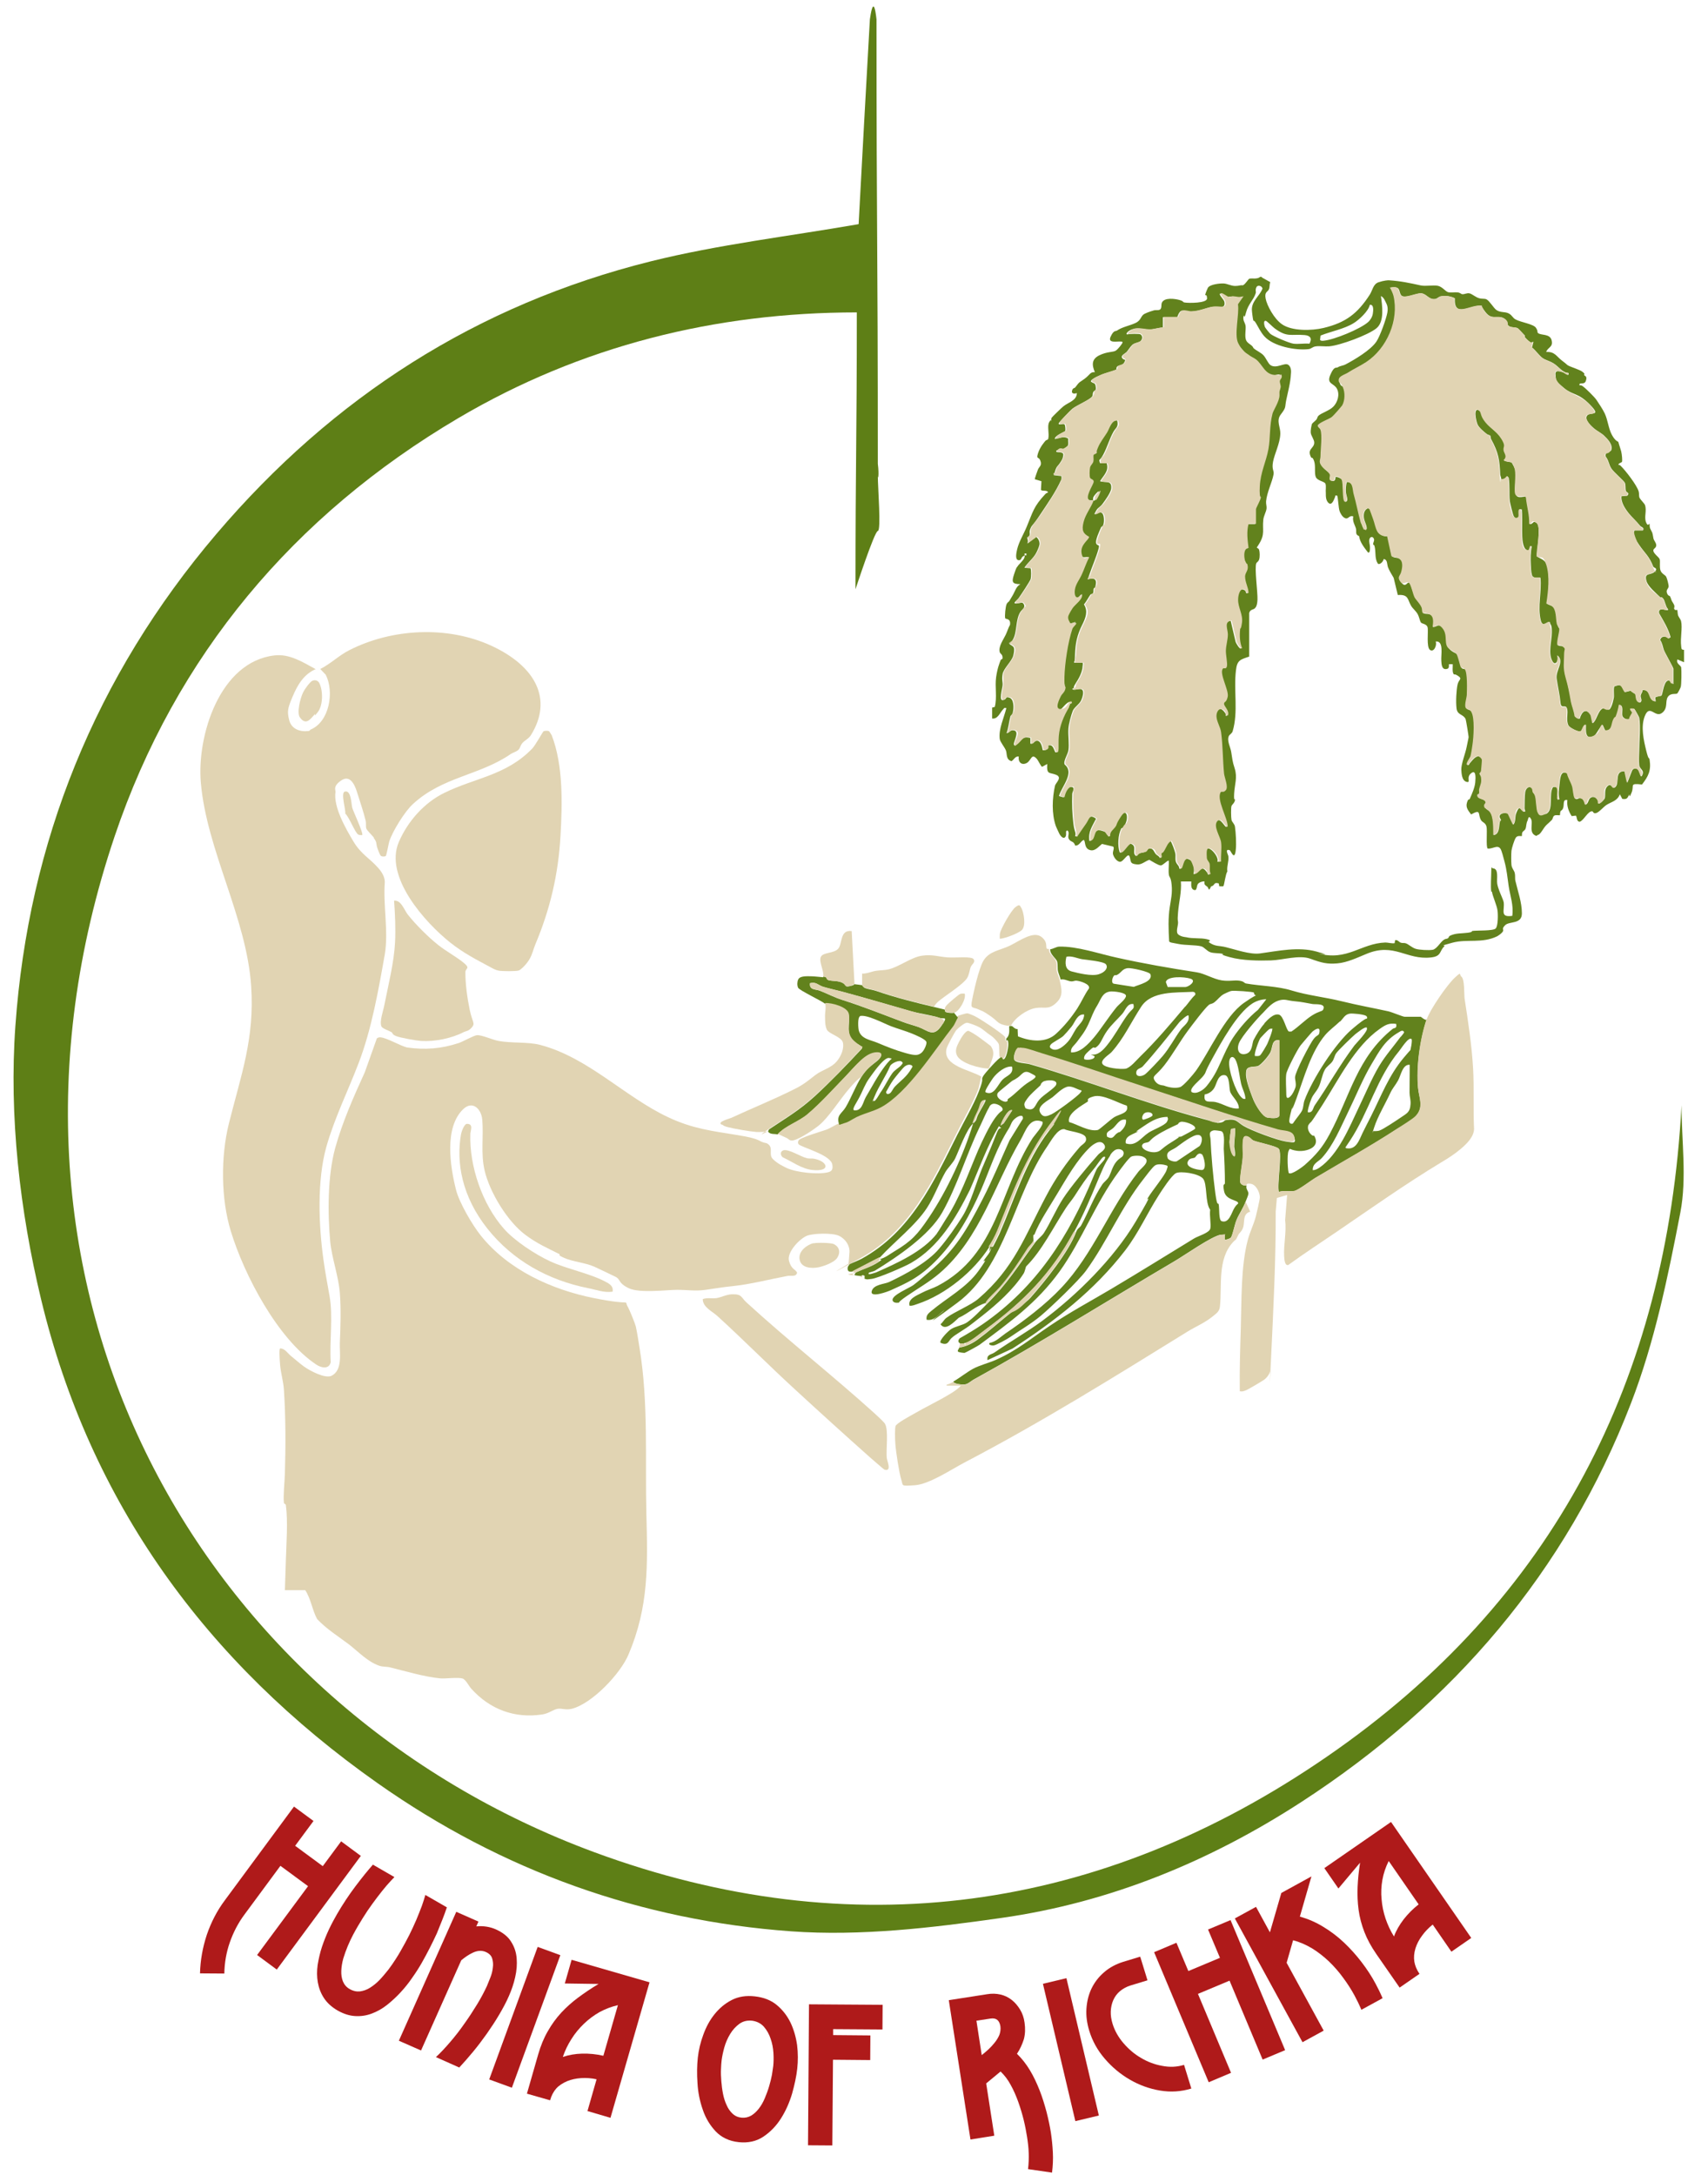 <?xml version="1.0" encoding="UTF-8"?> <svg xmlns="http://www.w3.org/2000/svg" xmlns:xlink="http://www.w3.org/1999/xlink" version="1.1" id="_Шар_10_xA0_Зображення" x="0px" y="0px" viewBox="0 0 1032.4 1314.5" style="enable-background:new 0 0 1032.4 1314.5;" xml:space="preserve"> <style type="text/css"> .st0{fill:#5E7F16;} .st1{fill:#62821D;} .st2{fill:#E1D4B3;} .st3{fill:#AF1A1A;} </style> <path class="st0" d="M519,135.4c2.1-39.2,4.4-81.5,6.8-123.7c0.3-1.9,2.2-16.5,4,0c0,134.6,0.8,131.7,0.8,268.6c0.9,7.2,0,9.9,0,7.2 c0,7.2,2.1,33.1,0,33.4s-13.5,35.3-13.5,35.2c0-78.7,0.8-89.3,0.8-167.3c-85.4,0-166.8,20.2-240.9,63.9 c-99.5,58.7-170.9,143.7-207.7,252.7c-92.5,274.3,52,526.1,290,614c155.3,57.3,305.9,36.5,442.8-57.8 c137.2-94.4,205.4-228.1,214.3-393.6c0,21.6,3.3,43.8-0.7,64.7c-7.5,38.9-15.6,78.4-29.8,115.2c-39.3,102-107.5,181.5-199.1,241 c-55.6,36.1-116,60.9-181.5,70.2c-42,6-85.1,11.1-127,8.1c-90.9-6.6-174.6-36.4-250-89.5c-103.7-73-174-169.8-203.5-292.6 C12,731.8,5.4,674.6,9.3,620c7.9-111,48.3-211.3,121.5-297.3c70.4-82.7,157.5-138.6,262.7-164.8c40.7-10.1,82.7-15,125.3-22.4 L519,135.4z"></path> <g> <path class="st1" d="M762.6,167.6l5.2,2.9c-0.5,1.3-0.3,3-0.7,4.1c-0.7,2-2.9,1.5-2.1,5.8s5.2,12.3,9.8,15.5c6,4.3,18.2,4,25.2,2.3 c13.4-3.2,20.6-8.7,28-20.2c1.6-2.5,2-6.3,5.2-7.4s6-1.3,6.5-1.2c7.3,0.5,12.2,1.6,19.1,3.1c2.9,0.6,7.4-0.3,10.2,0.2 s4.7,3.5,6.4,3.9s3.8-0.1,5.6,0.1s2,1,2.9,1.1c1.5,0.1,2.8-0.9,4.4-0.5s3.6,2.3,5.7,2.9s3.3,0.1,4.5,0.7c1.7,0.8,4.2,5,5.8,6.3 c2.5,1.9,5.3,1,7.6,2.2s2.3,2.7,4.3,3.7c3.1,1.7,10.7,2.7,12.2,5s0.5,2.6,1.3,3.2c1.8,1.5,7.2,0.2,8.2,4.4s-2.3,4-3.3,7 c5.2-0.3,6.2,2.7,9.5,5.2s2.4,2,3.3,2.7c1.7,1.2,7.6,2.7,9.4,4.3s0.4,1.2,0.7,1.7c0.6,0.9,2,0.6,1.1,3.5s-4.3,0.5-3.9,2.7 c0.7,0,1.4,0.1,2,0.6c1.8,1.3,7.1,6.5,8.3,8.3s3.9,5.8,5,8.2c1.9,4.1,2.2,9,4.3,12.9s3.8,4,3.9,4.3c0.6,2.3,1.2,3.7,1.7,5.6 s0.8,5.9,0.5,6.4s-2.1,0.8-2.2,1.8c0.5,0,1.1,0.2,1.4,0.6c3,2.9,9.8,11.7,10.9,15.5c0.4,1.4,0,2.9,0.6,4s2.9,3.3,3.2,4.2 c1.2,3.4-0.6,7.1,0.6,10.3s1.9,0.7,2.1,1s0,1.8,0.4,2.8c1.5,3.3,1.2,1.4,2,6c0.2,1.3,1.6,2.5,1.7,4.1s-1.4,2-1.7,2.9 c-0.5,2,3.4,4.3,3.8,5.7s-0.2,4.3,0.4,6.5s2.9,2.9,3.5,4s1.6,5.1,1.5,6c-0.2,1.4-1.7,1.9-1,3.9s1.6,1.4,1.9,2.1 c1,2.2,0.4,1.8,1.9,4.1s0,2.7,0.7,3.6s1.5,0.2,1.7,0.4s0.2,2.4,0.5,3.3s1.5,2.3,1.8,3.4c1,4.2-0.6,10.2,0.1,15.4c0.2,1.3,0,2,1.7,2 v7.5l-4-1.7c-1,2.6,2.1,3.5,2.3,4.9s0.2,10.4-0.3,11.8s-1.9,3.8-2.1,3.9c-0.8,0.6-4-0.5-5.7,2.1s0.2,6.5-3.2,9.4 c-4.5,3.9-7.7-5.8-10.8,2.4c-2.4,6.3-0.6,14.3,1,20.8s1.7,3.3,2,5.4c1,6.5-0.8,10-4.6,14.9c-7.9-0.9-4.5,0.5-6.3,4.9 s-1.1,0.8-1.4,1.2c-1.1,1.6-0.9,3.1-4.2,2.6l-1.5-2.8c-1.4,4-5,4.5-8,6.4c-1.8,1.1-4.7,4.7-6.5,5s-1.4-1-2.2-1.1 c-2.5-0.3-5.1,5.5-7.5,6.3c-2.1,0-1.6-3-2.4-3.7l-2.5,0.3c-1.8-2.8-3.1-6.2-2.6-9.7c-2.9-0.7-1.9,2.7-2.5,4.6s-1.4,1.5-1.7,2.3 s-0.2,2.1-0.3,2.2c-0.3,0.3-2.4-0.3-3.4,0.3s-0.8,1.9-1.5,2.6c-3,3.1-3.2,2.4-5.7,6.3s-2.8,2.1-3.5,3.4c-5.2-1.5-1.9-7.6-3.4-10.3 s-1.8,0.4-2,0.9c-1,1.7-0.7,3.5-1.3,5c-0.4,1.1-1.5,1.4-1.9,2.2s-0.2,2.1-0.3,2.2c-0.3,0.3-2.4-0.5-3.5,0.8s-2.7,7-2.8,8.1 c-0.2,2.1-0.2,6.5,0,8.6s1.6,3.2,2,4.9s0,3.3,0.4,4.8c1.5,6.4,3.9,12.9,3.9,19.6s-7.6,4.6-10.1,7.1s-0.6,2.5-1.4,3.8 s-2.6,2.4-3.4,2.9c-9.2,4.5-18.2,1.5-27.1,3.9s-4,1.4-4.8,2.1c-3.2,2.9-1.6,6.1-8.1,6.8c-14.9,1.7-22.2-9.1-38.9-2.2 c-5.4,2.2-11.7,5.3-17.8,5.8s-9.4-0.3-16.2-2.8s-16.8,0.8-23.9,1s-17.1,0.2-25-2s-2.5-1.5-3.9-1.9c-2.2-0.6-5.4-0.3-7.6-1 s-3.9-3.2-5.6-3.6c-3.4-0.9-9.6-0.6-13.6-1.4s-5.3-0.8-5.8-1.6c-0.4-6.9-0.7-14,0.4-20.9c0.7-4.6,1.6-8.2,1.1-13.3 s-1.4-4.1-1.7-6.3s0.1-5.6,0-8.2c-0.6-0.7-3.5,2.8-4.9,2.8s-5.3-2.5-6.9-3.4c-2.6,0.9-4.7,3.1-7.4,2.8c-4.6-0.4-3.5-1.8-4.5-4.7 s-3.7,3.3-5.9,3.1s-4.1-3.5-4.2-5s1.1-3.5,0.1-4.2l-6.7-1.6c-1.9,1.5-4.1,4.4-6.9,3.8c-4.2-0.8-2.9-5.9-4.2-6.2 c-1.9,0.8-2.6,3.6-5.1,3.4c-0.8-2.4-2-2.2-3-3c-2.6-2.2,0.2-4.1-1.6-6.1c-1.6-0.1-0.5,2.1-1.1,3.4c-1.2,2.5-3.3-0.2-4-1.7 s-1.9-4-2-4.4c-2.6-7.5-2.2-16.8-0.5-24.4c0.4-1.7,4.7-5,0.6-6.6s-5.7,0.1-5.3-6.5l-3.1,1.7c-0.7-0.2-2.3-3.8-3.2-4.8 c-3.3-3.7-3.3,1-6.1,2.5s-5.3-0.2-4.8-3.9c-2.1-0.4-2.9,1.9-4.4,2.8c-3.4-1-2.6-4.1-3.3-6.3c-0.8-2.2-3.5-5.2-3.8-7.1 c-0.8-6,2.6-12.9,4-18.7c-1.5-0.3-1.2,0-1.9,0.7c-2,2-3.2,6.1-6.7,5.6v-6.6l1.6-0.4c1.5-5.7,0-12.2,0.8-17.9s2.1-8.6,2.6-10 s1.3-0.6,1.3-1.6c0.1-2.4-1.3-2.4-1.7-3.6c-1-3.3,2.3-7.7,3.6-10.5s1.5-4.1,2.6-6c0.6-4.1-2.7-3.3-2.9-4c-0.4-1.3,0.2-7,0.8-8.4 s1.3-1.3,1.8-2.2c0.7-1.2,1.2-2,1.9-3.2c1.5-2.5,2-5.3,4.7-6.8c-5.3,0-5.3-1.5-3.8-6.1s1.7-4.1,1.9-4.4c0.9-1.6,3.7-3.7,4.3-5.5 s-0.1-1.2-0.8-0.8c-1.3,0.6-0.8,2.7-2.9,2.3s-1.1-4.7-0.7-6.5c1.1-4.7,4-9.3,5.8-13.7c3.8-9.1,4.1-12.1,11.2-19.7 c0.5-0.5,1.1-0.9,1.7-0.9c-0.4-1.9-3.6-0.6-4.3-1.7l0.3-5.2l-4-1.2c-0.2-0.2,1.6-5.1,1.9-5.9c0.7-1.7,2.5-2.3,1.5-5.2 s-2.7-0.6-1.5-4.5s4-7,4.5-7.6s1.6-0.6,1.7-1.2c0.8-3.2-0.8-7.7,0.6-10.1s0.8-0.3,1-0.6c0.3-0.6,0.1-1.5,0.5-2.1s6.2-6.2,7-6.8 c3-2.5,8.2-3.5,8.2-8.1c-1.4,0.6-3.4,0.5-2.9-1.4s1.4-1.3,2-2.1c2.8-3.8,2.4-2.7,5.7-5.2s3.2-4.1,6.1-3.9c-1.9-4.4-2-7.9,2.7-10.2 s8.3-1.8,9.9-2.8s3.9-4.3,4-4.6c0.4-1-0.3-0.8-0.8-0.9c-2.2-0.3-8.2,1.3-6.3-2.9s3.1-3.2,3.8-3.7c3.3-2.3,7.9-3,11.4-4.7 s2.9-4.3,5.4-5.5s4.2-1.6,5.4-2s2.5,0,3.6-0.4c1.6-0.7,0.8-3,1.4-4.3c1.5-3.3,7.9-2.4,10.7-1.6s1.6,1.3,3.1,1.5 c2.2,0.4,13.6,0.5,13.5-2.5s-1.2-1.4-1.1-2.2s1.4-3.9,1.6-4.2c1.3-2.1,7.2-2.7,9.5-2.6s4.4,1.5,7,1.5s3-0.6,4.5-0.4 c1.2,0,3.5-3.9,4.1-4c1.8-0.4,4.7,0.5,6.5-1.1h1.1L762.6,167.6z M901.4,538.9c-0.5-3.3,0-9,0-12.6s0.6-1.4,0.9-1.5 c3.9,0,2.2,6.5,2.7,9.3s1.9,5.9,2.7,7.8s1,2.5,1.2,3.3c0.7,4.9-2.5,9.4,5.2,8.3c0.9-6.4-1.3-12-2.2-18.1c-0.8-5.4-1.1-9.5-2.5-14.7 s-1.2-4.5-1.8-6.3c-1.6-5-5-1.1-8.4-1.6c-1.1-1-0.1-11-0.7-13.3s-2.4-2.5-3.2-3.7c-2.3-3.6,0.4-7.2-6.1-3.6 c-1.6-2.2-3.4-4.1-2.5-7.1s1.3-1.4,1.7-2.3c1.3-3,3-6.7,3.3-9.9s0.5-8.1-2.6-5.5s0.3,5.9-2.7,5.1s-3-5.8-3.1-7.3 c-0.2-3.3,2.5-10,3.2-13.7s1.2-5.5,1.2-6.1s-1.5-10-1.8-10.8c-1.4-3.1-5-2.3-5.5-6.5s-0.1-11,0.6-14.3s3.1-3.4,0.5-5.2 s-2.4-0.5-2.9-1.3c-0.9-1.4-0.4-4.3-0.5-5.9h-2.3c0,1,0.2,2.5-1,2.8c-3.2,1-3.5-2.5-3.6-4.8c-0.3-3.6,1.7-12.3-3.4-11.7 c0.9,2.1-1,6.7-3.4,5.1s-0.9-11.5-1.5-13.7s-3.5-2-4.1-3s-1-3.3-1.8-4.8c-1.2-2.2-3-3.4-4-5.1c-2.3-3.8-1.4-7.1-8.1-6.6l-2.5-10.4 c-1.1-1.8-2.7-4.5-3.4-6.3s-0.2-4.9-2.7-5c0,1.3-2.2,3.6-3.4,2.8c-1.9-2.8-1.3-6.3-1.8-9.4s-1-1.5-1.1-2.3 c-0.1-1.2,1.1-2.4,0.3-3.7s-2.1-0.8-2.5,0.4c-0.5,1.7,0.3,3.4,0.3,5s0,3.6-1.2,3.2c-2.3-3-4.9-6.2-5.4-9.9c-2.6-1-1.4-2.7-1.9-4.6 s-2.3-4.4-1.6-7.3c-2.6-0.9-2.8,1.8-4.8,1.1s-3.1-3.4-3.4-4.1c-0.8-1.8-1-9.2-1.6-9.6c-1.5-0.2-0.9,0.1-1.2,0.8 c-0.5,1.1-1.8,5.5-3.9,3.7s-1.6-5.3-1.7-6c-0.2-1.8,0.3-4.1-0.2-5.6s-4.7-1.7-5.8-4s0-6.8-1.1-9.8s-1.4-1.4-1.8-2.2 c-2.7-5.2,1.9-5.3,1.9-8.9c0-1.9-1.9-4.1-2.1-5.9s0.5-4.7,0.7-5.3s1.9-1.8,2.6-2.6s0.6-1.6,1.2-2.3c1.7-1.8,6.7-3.1,9.2-5.7 s4-7.3,2.1-10.8s-6.4-2.7-4-8.3s3.5-4,4.5-4.6c1.6-1,3.3-1,4.6-1.7c5.7-3,15.3-8.7,18.8-13.9c2.2-3.3,5.9-13.6,6.6-17.5 s-0.7-5.5-1.4-7.1s-1.5-2.4-2.5-2.9c0.8,5.7,2.3,15.4-2.7,19.5s-21.9,10.3-28.5,10.9c-2.6,0.2-5.6-0.3-8,0s-2.7,1.5-4.6,1.7 c-7.8,0.9-21.3-1.7-26.7-7.8c-2.2-2.5-3.4-5.2-4.9-7.7s-1.4-1.2-1.7-1.8s-0.9-5.7-0.9-6.6c0-5.3,4.6-8.1,6.4-12.6 c0-1.6-2.9-2.7-3.7-0.8s0,2.4-0.4,3.6c-1.3,4-4.5,6.5-5.8,11.5s-1.2,1.1-1.4,1.9c-0.9,2.9,0.8,4.1,1.1,6.2s-0.6,5.9,0.2,8.4 s3.8,2.9,4.6,5.1c1.8,1.6,4.4,2.6,6,4.3s2.8,5,4.3,6c3.6,2.3,8.4-1.7,10.6-0.3s1.8,4.7,1.7,5.7c-0.2,4.9-1.8,10.8-2.8,15.6 s0.2,4.2-3.4,8.9c-2.8,3.7,0,7.8-0.2,11.6c-0.2,5.9-3.5,12-4.4,16.9s0.8,5.2,0.3,7.7c-0.9,4.8-4,10.7-4.5,16.2 c-0.1,1.6,0.4,2.9,0.3,4.2c-0.2,2.2-1.8,4.5-2,7.1c-0.6,6,1.1,8.4-2.4,14.2s-1.5,1-1.6,1.3c-0.5,1.6,1.1,1.2,1.5,2.5s0.5,4.3,0,5.8 s-1.4,1.6-1.7,2.3c-1.2,2.6,0.9,17.7,0.7,22s-1.3,4.8-1.5,5.1c-0.6,1-3,0.6-3.5,3v26.3c-5.3,1.8-7.3,2.1-8,8.2 c-1.5,12.4,1.5,25.1-2,36.9c-0.4,1.4-1.9,2-2.3,2.9c-1.3,2.7,0.9,6.6,1.4,9.5c0.8,4.6,0.6,5.4,2.1,10c1.8,5.6,0,9.7-0.3,15.2 s0.6,2.7,0.5,3.9c-0.2,1.9-1.7,2.7-2.1,3.7s-0.3,7,0,8.4s1.9,2.4,2.1,4.2c0.5,3.4,0.9,10.3,0.5,13.7c-0.7,7.5-3,0.6-3.7,0.4 c-3.2-1-0.9,2.6-0.8,3.7c0.4,3-1.1,6.2-0.6,9.2c-1.1,1.3-1.9,8.4-2.4,8.8s-1.8,0-2.5,0.1l-0.3-1.7c-2.7-0.8-2.4,0.5-3.5,1.3 s-0.8-0.3-1.7,1.6s-1.1-0.3-1.5-0.7c-1.1-1.1-2.3-1-1.9-3.4c-1.2-0.2-3.2,0.5-4,1.5s-0.5,4-2,3.7c-2.5-0.4-2-3.3-2-5.2h-6.3 c0.5,6.3-1.2,12.4-1.7,18.6s0,4.2,0,6.3s-1.6,5.8,0.2,7.2s4.1,1.5,4.7,1.6c4.1,1,8.8,0.3,12.5,1.2s0.7,1.3,1.2,1.8 c3.8,2.8,6.4,2,10.2,3c5.8,1.4,14.7,4.6,20.7,3.8c11.1-1.5,23.2-4.2,34.3-1.1s0.3,1,0.8,1.1c17.7,4.8,25.9-6.1,40.7-6.6 c1.7,0,3.8,0.7,5.6,0.4l0.3-1.8c1.5-0.4,2.3,1.1,3.4,1.5s2.1,0,3.1,0.4c1.5,0.5,3.7,2.6,5.9,3.3s8,1,10.3,0.6s4.6-4.4,6.3-5.7 s2-0.7,2.8-1.2s0.6-1.3,1.4-1.6c3.4-1.7,7.1-1.3,10.7-1.8s1.9-0.9,2.9-1.1c2.7-0.4,12.5,0.1,14-1.5s1.4-8.7,1.1-10.8 c-0.4-3.2-2.9-8.4-3.4-11.5L901.4,538.9z M1011.5,413v-8.9c0-0.6-5.2-9.7-5.8-11.4s-0.9-4.1-2.2-5.9c0.6-2.5,3.3-2.6,5-0.9l1.3-0.8 c-1.4-5.2-4.2-9.7-6.9-14.4c-0.4-1.7,0.2-2.5,2-2.4s3.9,1.3,3.2-0.4c-1.4-1.3-1.7-5.2-3-6.4s-1.2-0.2-1.5-0.5 c-2.6-2.6-7.5-6.5-8.4-9.9c-1.5-5.3,2.4-3.2,4.9-5.5s-0.5-2.3-0.8-3.2c-2.6-6.6-4.9-7.8-8.6-13.2s-3.5-7.8-2.6-8.6h4.9 c1.3-1.7-1-2-1.7-2.9c-2.3-2.9-4.6-4.8-6.8-7.5s-4.9-6.9-4.4-10.3l3.5-0.3c1.8-1.9-0.6-1.8-0.9-3.1s0-3.3-0.5-4.6s-6.8-6.5-8.3-8.9 c-1.4-2.2-1.6-5-3.3-7c-0.8-3.1,2.8-2.6,3.3-3.9c1.2-3.3-2.1-6.7-4.3-8.8c-1.4-1.4-4.6-3.1-6-4.3s-6.1-5.3-4.3-7.8s9,0.8,1.8-6.6 s-10.3-5.6-15.6-10s-5-4.4-5.3-8.5c-0.2-2.7,2.9-1.6,4.6-1.1s3.6,3,3.3,0.4c-3.5,0-6-3.9-8.9-5.7s-5-2-6.9-3.4s-4.1-4.6-6.3-6.3 l0.9-3.4c-0.1-0.1-0.8,0.5-1.3,0.4c-0.8,0-2.9-2.1-3.6-2.9s0-1-0.3-1.3c-0.6-0.6-4.1-4.4-4.4-4.5c-1.4-0.6-4-0.2-5.4-1.4 s-0.4-3.2-3-4.6c-4-2-7.1,1.5-11.1-3.8s-1.2-2.6-2.1-3.7c-6.7-0.8-17,7.8-16.3-4.5c-2.3-1.3-5.6-1.7-8.2-1.2s-2.5,1.8-4.6,1.7 c-3.1-0.1-4.5-3.3-7.5-3.5s-10.2,3.5-12.1,1.2s0.1-5.9-6.6-4.6c0.8,1.4,1.8,3.5,2.2,5c3.4,14.6-4,31.7-16.5,40 c-3.5,2.3-7.5,4.1-11.2,6.5s-6.2,2.1-5.3,5.4s1.9,2.1,2.4,3.3c1.4,3.2,1.4,7.9-0.4,11s-5.7,6.6-6.4,7.1c-1.4,1.1-8.1,3.6-8.4,5.1 c0,1.1,1.2,1.4,1.6,2.4c1.4,3.5,0.2,11.7,0.1,15.9s-1.4,3.3,0.7,6.2s4.1,3.2,4.9,5.1s-0.2,3.6,1.1,3.8c2.3,0.4,1.9-2.1,2-2.3 c0.6-0.6,3.5,0.7,4,1.5c1.1,1.9,0.2,13,2,13.4c2.4-0.4,0.4-3.9,0.3-6s0-4.1,0.6-6c4.2,0,3.6,4.5,4.4,7.3c1.6,5.6,2.6,11.2,4.2,17 s1.8,2.6,1.7,4.3c1.1,0,1.8,0.5,1.7-0.9c-0.2-2.8-2.5-5.1-1.6-9c0.3-1.5,2.2-3.9,3.6-2.1s1.9,5.2,2.3,6.3c0.7,1.9,1.4,5.1,2.3,6.9 s3.6,3.4,6,2.9l2.6,12c1.1,1.3,2.9,0.8,4.3,1.5c3.2,1.5,2.4,5.7,1.6,8.4s-2.7,2.8-0.1,6.2s3.4-0.7,4.7,0.1s2.5,7.4,3.7,9.2 s3,3.3,4,5.7s0.3,2.6,0.7,3.3s2.7,0.5,3.8,0.8c4,1.2,2,7.4,2.3,7.8c2.8-0.4,3.2-2.3,5.6,0.4c3.6,4,1.3,8.7,3.3,11.7 s4.9,3.5,5.5,4.3c1,1.3,1.8,6.3,2.5,7.8s1.9,0.8,2.4,1.3c1.9,1.7,1.5,12.6,1.3,15.6c-0.1,2.1-1.8,6.8-0.4,8.1s2.1,0.5,3,1.9 c2.5,3.7,1.5,15.7,0.8,20.3c-0.2,1.6-0.9,5.4-1.2,6.8s-2.8,4.3-2.2,5c1.3,0.4,1-0.3,1.3-0.7c1.4-1.5,3.8-5.2,6.1-4.2 s1.5,1.4,1.7,1.9s-0.4,5.9-0.5,6.7s-1,1.4-1,1.9c-0.1,0.7,0.9,1.3,1,2.2c0.5,3.2-0.5,4.3-1.1,6.9s0.8,2.9-1.2,3.4 c-0.2,3.1,3.9,2.1,4.9,4.3s-1,1.5-0.7,2.9s2.3,2.1,3.2,3.1c2.5,3,2.2,10.2,2.3,14.1c3.3-0.6,3.1-4.6,3.5-7.1s0.9-1.4,0.9-1.8 c0-0.6-0.9-1.4-0.9-2.3c0-2.2,3.6-2.5,5.2-1.7l3.1,6.6c1.5-1.6,1-4.5,1.6-6.4s1.4-3.2,1.6-3.3c1.6-1.1,2.2,2.7,4,1.7 c0-0.7-0.4-1.2-0.4-1.9c0.1-2.9,0-7.3,0.4-9.8s2.7-4.2,4.3-2s0.3,1.6,0.6,2.3s1.1,1.4,1.3,2.2c0.6,2.2,0.7,8.6,1.6,9.9 s4.2,1.2,5.2,0.6c4.3-2.7,1.1-12,3.8-16c4-0.9,2.6,3.2,2.8,5.9s-0.5,1.7,1.1,1.4c-0.8-2.7-0.3-6,0-8.8c0.4-2.9,0.4-9.3,4.8-6.7 c0.6,2.7,2.3,5.2,3.1,7.8s0.9,6.4,1.5,7.1c0.8,1.2,1.9,0,2.9,0c3.1,0,3,3.9,3.4,3.9c1.7-0.3,1.7-3.1,2.9-4c2.2-1.8,5.2,0.5,4.9,3.1 c0.2,1.3,3.7-2.2,3.9-3c0.6-2.2-0.6-5.3,1.8-7.4s2.8,2.9,4.9,0.3s-0.8-9.7,5.4-9.1l1.5,6.9l2.9-7.4c0.7-1.4,2.2-1.6,3.5-0.7 s1.4,6.3,2.7,3.3s-1.6-3.3-1.9-5.9s0-6.1,0-8.6c0-5.5,0.9-15.3,0-20.1c0-0.3-2.7-5.2-3-5.3c-0.6-0.3-1.5,0-2.2-0.1 c-0.3,1.1,1.2,1.5,1.1,2.5s-1.8,2.5-1.7,3.8c-1.6,0.5-3.9-0.4-4.4-2.1s1.1-6.3-1.8-6.5c-0.3,2.1-1.1,5-1.9,7s-1.3,1.5-1.7,2.3 c-1.1,2.5-0.5,6.7-5,6.1l-1.5-3.4c-2,1.3-3.7,6.2-5.7,7c-5,2-4.4-3.4-4.4-7c-1.6,0.1-2.7,3.7-2.9,3.9c-1.2,0.9-6.9-2.1-7.6-3.4 c-1.8-3.3,0-7.8-1-10.5s-3.5,1-3.9-3.5s-1.6-9.4-2.3-14.4s4.9-10.4,0.5-14c0.9,2.7-1.2,6.9-3.1,3.4c-2.7-5-0.3-12.1-0.3-17.5 s-1-3.9-1.2-6c-1-0.9-4.3,3.8-5.5-1.1c-2.1-8.4,0.7-17.3-0.2-25.8c-1.7,0-4.5,0.5-5.1-1.5s-0.6-4.8-0.7-6.2 c-0.2-3.6-0.2-7.7,0.6-11.2c-2.1-0.6-0.8,2.6-2.6,2.3c-2.7-0.4-3.1-6-3.2-8.3c-0.2-4.6,0.1-9.2-0.1-13.8s-0.5-1.7-0.5-2.6 c-2.5-0.5-0.2,3.9-1.7,4.9s-2.2,0.3-2.8-0.7s-2.2-7.8-2.4-9.1c-0.5-4.4,0.1-9.6-0.7-14.2l-0.8-0.9c-1,1.2-2,2.1-3.7,1.7 c0-0.9-0.5-1.8-0.6-2.6c-0.4-8.9-1-13.3-5.5-21.5c-0.4-0.7-0.2-1.7-0.5-2.1s-1.5-0.5-2.1-1c-1.8-1.4-4.7-3.8-5.6-5.8 s-2.8-10.7,1-8.4s2.4,5.3,4.1,7.3c3.6,4.3,7.7,5.8,10.6,11.8s0,2.8,0.3,4.9s2.6,3.6,0,6.1c1.1,1,4,0.9,4.5,1.3s2.2,4,2.3,4.3 c0.9,4-0.8,11,0.2,14.7s5.6,0.7,6.5,2.1c0.5,5.4,2.2,10.7,2,16.1c2.2,0.4,1.7-2.5,4.3-0.6s-0.1,16.1,0.2,20.3 c2.5,1.5,4.9,2,5.9,5.2c2.1,6.8,1,16,0,23c0.2,0.8,2.5,1.2,3.3,1.8c2.9,1.9,2.3,7.6,3,10.7s1.5,2.2,1.5,3.5s-2,8.7-1,9.4 s2.1,0,3.3,1c1.9,1.6,0.6,3.3,0.6,5.1c0,4.5-0.3,9.2,0.9,13.5s2.1,8.6,3.2,14.6c0.5,2.6,1.9,5.8,2.2,8.7c0.8,0.9,1.6,1.6,2.9,1.4 c1.1-4.2,3.9-6.8,6.8-1.9l1,4.7c2.5-1.8,3.1-7.5,6-8.9s3.2,2.1,4.6,0s2.1-6.3,2.2-6.8c0.2-1.3-0.4-6.1,0.4-6.6 c4.7-1.8,4.2,0.3,6.3,3.5l3.6-0.9c0.3,0.9,2.6,1.9,2.8,2.2c0.6,1.1-0.1,4.7,2.7,5c1.8-1.1,0.2-2.8,0.4-4.2s1.2-2,1.1-3.3 c5.6-0.6,3.1,6.6,8,6.8l-0.3-2.3c0.7-0.9,3.2-0.8,3.7-1.2c1-1,1.4-10.2,5-9s0.6,2.4,2.6,1.7L1011.5,413z M661.1,302.3 c-1.1,0.1-3.6,0.3-4-0.9c-0.9-2.8,3.5-8.6,3.4-10.3s-1.9-1.3-2.2-2.4s-0.2-4.9,0-6.1s1.8-2.6,2-3.7s-0.1-2.7,0.1-3.8s1.6-0.7,2-1.5 s0.2-2,0.6-2.9c1.5-3.7,3.7-6.2,5.6-9.3s2.6-7.7,6.7-7.3c0.9,4-0.8,4.3-2.2,6.7c-2.5,4.4-3.8,9.4-6.2,13.9s-2.9,2.1-2,5.2h4 c1.6,4.6-1.8,7.4-4,10.9c3.4,1.2,7.1-0.8,6.8,4.2c-0.1,2.5-3.5,7.1-5.1,9.3s-2.7,2.3-3.7,3.8s-0.8,1.8-1.5,2.5 c1.5,0.6,2.3-1.3,4.2-0.8s1.9,5.3,1.4,7s-1.2,1.2-1.5,2c-0.9,2.1-3.6,7.7-2.9,9.6s2.3,0,1.4,3.3c-1.4,5.2-4,10.9-5.7,16.1 s-2.1,2.5-0.2,2.1c2.6-0.6,4.8-0.3,4.3,3.1s-1,1.8-1.3,2.7s0,2.2-0.4,2.8s-1.2,0.4-1.6,0.9c-1.3,1.8-2.4,4.1-3.9,5.9 c2.6,4,1,8.2-1,12.2c-3.1,6.1-4.2,11.3-4.4,18.1s-0.9,3.2-0.5,4.9h5.1c0.2,0.7,0.1,1.4,0,2c-0.2,4-2.4,7.7-4.4,10.8 s0.1,2.4-1.9,2.9c0.6,1.7,4.1-0.6,5.8,0.5s0.2,5.3-0.4,6.6c-1.1,2.4-4.3,4.2-5.1,6.4c-1,2.7-2.4,7.7-2.6,10.6 c-0.3,4.1,0.6,9.3,0,13.2c-0.3,2.3-3.4,6.8-2.2,8.6c6.1,5-1.9,13.2-3.5,19l2.8,0.8c0.3-2.3,1.4-6.3,4.4-6.3s0.8,2.8,0.8,4.3 c-0.2,5.8,0,12,0.7,17.7s1.7,5,1.1,7.8c1.4,0.3,0.9-0.2,1.3-0.7c1.6-2.3,3.1-4.6,4.7-6.8s2.3-6.5,6.6-3.1c-2.3,4.6-4.9,8-4,13.5 c4-1,1-8.2,7.6-6.2s2.1,4,4.4,3.3c-0.4-2.6,1.9-3.6,3.2-5.7s2.2-4.6,3.4-6.3c3.3-5.1,5.2-0.6,3.4,3.9s-2.2,2.4-2.8,3.5 c-1.9,3.7-2.3,10.4-0.9,14.3c1.6,1.3,4.5-5.2,6.6-5.2c4.4,1.4,0.3,5.5,3.4,7.5c1.3-2.4,3.7-1.8,5.4-2.6s1.2-2.1,3.1-2 s2.2,2,3.2,3.2s2.1,1.2,2.6,2.6c1.2-0.8,0-1.8,0.5-2.8s1.3-1.1,1.7-1.8c1.3-2.2,1.8-4.5,4.1-5.7c0.7,0,2.8,6.3,3,7.3 c0.4,1.8-0.2,3.6,0.4,5.3s2.1,2.4,2,4c2.1,1.6,1.2-7,5.4-5.7s3.6,7.3,3.2,9.1c2.8-0.1,4.2-5.6,7.2-2.3s0.2,2.8,2.6,2.3 c-0.9-2-0.3-4.1-0.6-6s-1.4-2-1.7-3.5s-0.2-3.5,0-4.6c0.9-4.9,8.5,3.9,6.9,6.6h1.7c-0.3-3.8,0.4-8,0-11.7s-4.9-9.6-2.3-12.7 s5.3,4.5,6.3,3.2c0.2-4.9-7.1-16.7-4.1-20.9c0.5-0.7,2.1,0,3-1.1c1.6-1.9-0.9-7.5-1.1-9.9c-0.9-8.1-0.7-17-1.8-25.1 c-0.4-3.1-3-5.5-2.8-9.8s2.4-5.8,5-3s0,3.2,1.9,2.7c1.2-2.9-2.4-5.1-2.3-7.1s1.9-2.7,2.2-4.2c0.9-3.9-5.5-14.5-2.8-17.1 s2.2-0.5,2.3-1.2c0.5-1.9-0.7-6.9-0.6-9.7c0.1-3.2,1.3-6.4,1.2-9.7s-2.6-7.9,2.3-8.3l3,12.8c0.2,0.6,2.5,4.8,3.3,3.8 c-1.3-3.3-1.5-7.6-1.2-11.2s0.9-2.7,1.1-4c0.8-5.2-2.5-9.4-2.3-14.3s0.9-6.8,3.6-6s0.9,2.6,2.7,2.2c-0.1-3.6-2.2-6.4-2.1-10.1 s2.4-3.6,1.4-7.2s-1.2-1.5-1.5-2.5c-0.6-2.4-0.9-7.2,2.2-7.4c-0.5-4.8-1.2-9.8,0-14.5h4.5v-8.9c0-0.7,2.7-5.9,2.9-6.9 s-0.7-4.6-0.6-6.9c0.4-8.3,3.7-14.7,5.2-22.4c1.3-7.1,0.5-14,2.5-21.6s4.2-10.5,4.2-11.1c0-3.5,0-1.8,0.7-4.7s-0.6-2.4-0.5-3.8 s1.4-2.4,1.1-3.4c-0.5-1.6-2.9-0.3-4.2-0.3c-6.1-0.4-7.2-6.2-11.3-9.4c-1.4-1.1-3.2-1.7-4.6-2.9s-5.8-6.3-6.2-7 c-2.5-5.2,0.8-17.3-0.1-23.4l3.4-4.9c-2.6,1-4.3,0.1-6.6,0s-1.5,0.4-2.2,0.4c-1.3-0.1-4.5-2.6-4.9-2.1c-0.7,0.8,2.5,3.5,2.7,5 c0.9,4.8-4.5,2.5-7.6,3s-7.8,2.7-12.7,2.8s-4.8-0.7-5.6-0.5c-1.7,0.5-2.5,3.9-2.7,3.9h-8.6v6.3c-2.5,0-6.1,1.2-8.3,1.2 s-5.9-1.1-9.1-0.5s-5.8,3.4-4,3.4c1.2-0.4,7.3-0.5,7.9,0c1.4,1,1.2,2.9,0,4s-3.7,1-5.1,2.4s-2.6,3.5-3.4,4.3s-3.7,2-2.6,3.6 s2.5,0.2,1.4,2.4s-3.4,1.8-4.3,2.6s-0.4,1.6-0.7,1.9c-0.5,0.5-6.9,2.3-7.9,2.7s-7.8,3-7.4,4.6c1.7,1.4,2.5,0.4,2.9,2.9 c0.5,3-0.8,2.2-1.4,3.3s-0.2,1.9-0.7,2.7c-1.2,2-9.4,5.4-12,7.5c-1.1,0.9-8.3,8.3-8.3,8.9c-0.1,1.4,3.3-0.4,3.7,0.8 c0.3,0.6,0.5,3.1,0.3,3.7s-6.5,2.7-6.3,4.9c2.9-0.3,5.3-2.1,8.1-0.2c-0.2,1.1,0.3,3.3-0.2,4.1s-2.6,2-2.8,2.1 c-0.9,0.4-3.7,0.6-4,0.9c-1.6,2,4.1,0.1,4,2.6s-1.6,4.3-1.7,4.5c-1.7,2.8-2.4,2-3.5,6.3s-1.7,0-1.1,1.5l5.2,0.6v1.9 c-3.5,7.8-8.3,14.5-13,21.6s-4.6,5.6-5.7,8.1s0,3-0.7,4.5s-1.3,0.6-1.3,1c0,1,0.9,2.2,0,3.7l5.4-4c1.4,0.9,2.3,3.1,2,4.7 s-1.7,4.5-2,5c-1.6,3.1-5.2,5.9-7.1,8.9l3.7,0.3c0.5,0.9,0.4,5.3,0.1,6.5s-5.9,9.6-7.1,11.3s-4.3,3.6-1.6,3.5s3.6-1.4,4.6,0.6 s-1.3,3.1-2.2,4.6c-3,4.8-1.8,12.2-4.5,16.7s-1.5,1.1-2.2,1.8c-0.3,1.2,2.3,1.6,2.8,3s0,3.2-0.3,4.7c-0.9,3.6-5.9,7.8-6.5,11.3 s0.2,4.6,0,6.8s-2.4,9.5,0.3,8.9s1-2.4,3.8-1.5s2.7,6.1,2.2,8.5s-1.3,1.8-1.6,3c-0.9,3.3-1.1,6.8-2.3,10c2.1-0.3,2.2-2.4,4.8-1.6 s0.2,5.4-0.3,7.5s1,1.5,2.2,0.4c2.6-2.3,3-4.7,7.7-3.4v3.4c1.7,0.5,2.3-1.3,3.3-1.6c3-0.9,3.8,3.6,4.2,5.6c2.3,0,3.3-0.4,2.9-2.9 c3.2-0.8,3.4,1.5,4.6,4c2.4,1.8,1.6-8.5,1.7-9.5c0.5-6,3-12.1,6-17s0-2.9,2-2.8l-0.3-1.1c-2.6-0.2-5.1,4.5-6.3,4.6 c-4.4,0.4-1.2-5.6-0.2-7.7s2.5-3.3,2.8-4.7c0.4-2.2-0.6-4.5-0.6-6.9c0.2-8.2,2.2-21.5,4.8-29.1s5.7-4.7-1.2-3.4 c-0.7-1.4-1.5-2.5-1.3-4.2s2.3-4.4,2.6-4.9c1.8-2.7,6.5-5.4,5.7-8.6c-3.5,4.2-4.9,2.3-4.3-2.5s2.9-6.3,4.1-9.1s2.7-7.1,4.5-10.4 c-0.1-1.8-3.7,1.4-4.5-2.4c-1.1-5.5,4.5-8.3,4.5-10.2c-3.6-2-4.3-5.2-3.3-9s4.7-8.7,6.1-13.1c0.3,0,0.7,0.2,1,0s2.9-4.8,2.4-5.6 c-0.9,0.6-2.7,2.6-3.1,3.5s-0.1,1.8-0.3,2.3L661.1,302.3z M828,184.2c-0.8,3.8-6.5,9.1-9.8,11.1c-5.6,3.5-13.8,5-20,7.5l-0.3,2.6 c0.5,0.7,1.5,0.6,2.3,0.5c6.3-0.6,21.9-7,26.7-11.2c1.4-1.2,2.6-3.2,2.9-5.1s0.7-5.6-1.7-5.4L828,184.2z M781.8,207.7 c3,0.4,6.6-0.3,9.7,0c1.7-3.1,0.6-4.9-2.9-5.2c-8.5-0.7-10.5,1.6-18.2-4.1c-1.2-0.9-4.6-4.4-5.3-4.5c-1.6-0.3-0.9,2.6-0.6,3.5 s3,4.1,3.4,4.4C769.7,203.3,779.4,207.4,781.8,207.7L781.8,207.7z M620.4,334.5h-1.1v1.1h1.1V334.5z"></path> <path class="st2" d="M607.7,627.4c0.1,0.1-0.2,0.9,0,1.3s1,0.4,1.1,0.8c0.5,2.2-0.5,8.8-2.3,10.2s-0.9-1.4-2.3-0.9 c-0.4-1.8,0-6.4-0.5-7.8s-3.6-4.4-4.4-4.9c-2.7-1.7-4.9-3.9-7-5.1s-7-3-7.9-2.9c-1.4,0-5.4,3.3-6.4,4.5s-5.5,9.5-5.9,11.3 c-2.3,10.5,14.7,12.7,21.1,16.8c-0.8,1.8-1.1,5.8-2.2,8.4c-3.3,8.4-9.1,18.2-13.1,26.4c-14.5,29-28,58.4-57.7,74.8 s-4.8,2.2-7.3,3.3c0.2-1.5,0.3-3.9,0.5-6.1c0.6-4.5-2.4-8.9-6.4-10.7s-15.3-1.5-19.2,0c-4.5,1.8-12.3,10-10.9,15.2s3.8,4.9,4.9,7.1 c-0.6,2.8-3.7,1.6-5.8,2c-11.2,2.1-22,5-33.4,6.2c-6,0.6-10.3,1.4-16.1,2.2c-6.1,0.9-11.1,0-17.2,0s-22.7,2.2-29.3-1 s-4.7-5.3-8-6.9s-9.1-4.4-12.8-6.1c-5.4-2.4-13.1-3-18.2-5.3s-1.7-1.7-2.9-2.3c-7.9-4-13.2-6.2-20.5-11.6 c-10.9-8.1-21.7-25.9-24.7-39c-2.4-10.3-0.5-20.5-1.4-30.7c-0.6-6.4-5.8-11.7-11.5-6.3c-11.6,11.1-7.9,34.7-4.4,48.6 c1.9,7.8,10,21.6,15.1,27.9c16.6,20.7,42.8,32.6,68.3,37.7s17.3,0,20.7,5.7c0.9,1.6,4.2,9.7,4.6,11.4c0.8,3.5,1.7,9.4,2.3,13.2 c5.4,33.1,3.3,66.8,4.1,100.2c0.8,30.9,1.5,56-10.8,84.9c-4.8,11.5-22,29.7-34.3,32.8c-3.8,0.9-5.9-0.4-8.5,0s-5.4,2.8-9.2,3.4 c-16.9,2.6-31.8-3.1-43-15.5c-1.4-1.5-3.4-5.6-5.3-6.2c-3-0.9-9.9,0.2-13.6-0.1c-9.4-0.9-20.8-4.3-30.1-6.6 c-2.3-0.6-4.4-0.2-6.9-1.1c-6.9-2.5-12.2-8.2-17.8-12.6c-6.6-5-13.7-9.4-19.5-15.5c-3-5.5-3.7-12.1-7.2-17.5h-12.3 c0.2-6.2,0.4-12.4,0.6-18.6c0.3-10.1,1.3-22.7,0-32.7c-0.1-1.1-1.1-0.5-1.2-1.6c-0.5-4.2,0.5-13,0.6-17.8 c0.5-16.2,0.5-34.1-0.6-50.5c-0.3-4.8-1.9-10.1-2.3-14.9s-0.6-9.6,0-10c2.9,0,4.6,3,6.6,4.6s5.5,4.7,7.9,6.4 c3.5,2.5,12.8,7.5,16.7,5.5c6.7-3.5,4.7-13.6,4.9-19.7c0.4-10,0.8-20.3,0-30.4c-0.7-9.6-4.9-21.4-5.8-30.9 c-1.6-17.6-1.6-39.7,3-56.6c4.4-15.8,11.1-30.9,17.9-45.8l7.3-20.5c0.7-0.5,1.5-0.7,2.3-0.6c4.1,0.5,11.4,4.9,15.8,6.1 c11,1.6,21,0.8,31.5-2.7c2.6-0.9,8.9-4.5,10.9-4.7c2.8-0.2,9.2,2.7,12.7,3.4c8.1,1.6,18.1,0.5,25.6,2.5 c29.1,7.7,50.9,31.3,77.3,43.7c14.6,6.9,26.5,8.3,42,10.8s11.6,3.8,17.5,4.9c4.7,2.4,0.8,6.5,3.7,9.5s7.3,4.9,8.7,5.6 c5.9,2.6,18.4,3.9,24.5,2.5c2.7-0.6,3.2-2,2.8-4.6c-0.8-5.6-15.5-9.5-20.1-12.1c-0.8-0.7-0.8-1.7-0.3-2.6 c0.9-1.7,13.7-5.4,16.5-6.4s5.8-3.1,7.9-3.9c4.7-1.7,3.8-0.8,8.6-3.7s11.4-4.1,16.6-6.9c16.1-8.8,32.2-34.4,43.6-48.9 c0.8-1.1,2.5-4.9,2.9-5.3s5.2-1.8,6-1.7s3.2,1.2,4.2,1.6c3,1.4,16.8,10.5,18.5,12.7L607.7,627.4z"></path> <path class="st2" d="M226,506.2c-1.1-1.4-4.2-4.3-4.6-5.5s0-3.2-0.4-4.8c-1.2-5.1-3.6-12-5.2-17.2s-4.5-10.5-9.6-7 s-3.3,5.8-3.4,6.9c-1.4,9,6.2,22.2,10.8,29.9c4.6,7.7,9.7,10.1,14.7,15.7c2.2,2.4,4.3,5.5,4.3,8.9c-1.1,14,2.3,29.8,0,43.6 c-3.8,21.5-8,45.4-15.8,65.7c-6.4,16.8-14.6,33.2-19.6,50.9c-5.6,20.2-4.6,47.2-1.7,67.9c1,7.4,2.4,14.7,3.7,22.1 c2.2,12.5-0.1,27.2,0.7,40c-1.1,4.4-5.7,3.4-8.7,1.4c-23.3-15.4-43.7-54.3-51.7-80.7c-6-19.6-6.1-44.9-1.2-64.8 c7.4-29.6,15.7-51.6,13.5-83.4C149,554.5,125,514,121.4,473.1c-2.5-28.4,11.4-73.2,44.5-77c9.1-1.1,17.2,4.1,24.9,8.3 c-7.2,3.1-11,9.6-13.9,16.5s-3.5,8.8-2.1,14.3s6.5,6.8,9.9,6.7s2.1-0.5,3.1-1c11.4-4.8,14.3-22.9,9.1-33.1l-3.3-3.5 c6.2-3.1,11.3-8.2,17.4-11.3c25.8-13.2,59.5-15,86.1-2.7s37.3,32.3,23.8,54c-1.4,2.2-3.7,3.1-5.1,4.7s-1.3,3.2-2.6,4.3 s-3.2,1.5-4.5,2.4c-18.9,13-41.3,13.7-59.2,30.3c-4.8,4.4-12.2,16.3-14.2,22.5c-0.4,1.4-1.7,8.5-2.1,8.8c-0.7,0.5-2.6,0.5-3.2-0.3 s-1.7-3.9-1.9-4.5c-1-3.1,0-3.1-2.2-6.1L226,506.2z"></path> <path class="st1" d="M862.4,616c-4.1,12.1-6.4,28.8-5.2,41.6c0.6,6,3.6,11.6-1.4,16.9s-8.7,6.1-11.2,7.7 c-16.1,10.5-32.9,19.8-49.5,29.7c-2.6,1.5-10.2,7.4-12.7,7.9s-6.5-0.5-9.4,0.6c-1.2-4.6,2.2-23.2,0-26.1 c-1.1-1.6-12.3-3.8-15.1-4.9s-4.3-2.9-5.2-2.7c-2.4,0.5-1.3,10.5-1.5,12.8c-0.3,4.6-1.5,9.8-1.6,14.4c0,2,2.2,2.8,3.9,2.6 c-0.7,1.9,1.2,3.4,1.1,4.8s-1.3,3.7-1.7,4.9c-1.5,4-3.9,7.3-5.4,10.9s-2.5,10-3.6,10.9s-3.3,1.4-3.6,1.1v-2.9c-0.8,0-1.7,0-2.5,0 c-5.4,0.9-21.9,12.5-27.7,15.9c-40.6,23.9-80.7,49.1-121.9,71.8c-1.4,0.8-3.2,2.7-5.4,2.8s-6.1-0.4-6.6-1.7c3.9-2.3,8.3-5.8,12-7.8 s9.4-3.5,13.6-5.3c13.2-5.9,21.1-12.8,32.7-20.6c12.2-8.3,24.7-14.9,37.3-22.4c16.8-10,33.4-20.3,49.9-30.4 c2.4-1.5,9.4-3.4,9.9-6.1s-0.6-7.8-0.1-11.3c-3.2-4.2-1.6-15.8-4.4-18.9s-13.6-4.6-16.3-3.2s-8.6,10.5-10.3,13.2 c-7.2,11.2-12.2,22.8-20.4,33.5c-18.6,24.2-42.5,42.7-68.1,59.3l-15.1,7c-0.6-3.5,2.3-3.3,4.2-4.6c9.4-6.6,19.5-12.2,29.1-19.3 c20.6-15.3,43-37.5,56.2-59.7s4.9-10.1,7.6-14.7c2.4-4,10-13.2,11.1-16.4s0.7-2.4,0-3c-1.9-0.6-5.2-1.1-6.9,0s-6,7-7.1,8.4 c-13.5,17.1-22,37.9-34.7,55.3c-4.4,6-21.3,22.2-27.3,27.2s-12.6,8.7-18.6,12.9c-1.5,1.1-8.3,4.8-9.8,5s-3.6-0.5-2.5-1.5 c3.8-0.7,6.5-3.6,9.5-5.7c11.4-7.7,24.2-17.4,33.8-27.6c19.4-20.5,29.3-48.2,46.7-70.3c1.9-2.4,8.5-6.7,2.3-9.1 c-1.6-0.6-5.2-0.6-6.7,0.1s-6.8,8-7.8,9.4c-13.9,18.8-22.2,41.5-35.6,60.1c-13.7,18.9-30,30.6-48.3,44.2c-0.6,0.5-8.5,4.8-9,4.9 s-3.3-0.3-3.8-0.6c-1-0.5,0.3-1.8,0.6-2.6c4.2-0.6,8.3-2.7,11.7-5.3c6.1-4.5,11.7-9.5,17.5-14.2s10.6-7.1,13.7-10.5 c8.7-9.8,23.4-28.1,27.7-39.9c0.9-2.4,2.3-2.5,3.1-4.1c4.4-8.1,7.5-16.9,12.7-24.6c1.2-1.7,3.1-2.8,4.2-5s2-5.9,4.1-8.5 s3.6-2.7,4.2-3.9c1.8-3.6-2.9-4.9-5.2-3.1s-2.5,2.9-2.7,3.3c-3.2,4.6-5.3,10-7.4,15c-4.3,10.4-8.8,20.9-14.2,30.8 c-13.5,25.1-30.4,42-52.9,58.7c-3.2,2.3-9.2,7.5-12.5,8.4s-0.9,0-1.1,0.6c-0.7-0.1-1.6,0-2.3,0c-0.1-0.4-2.4-1-0.4-3.3 c4.6-2.6,9.3-5.4,13.7-8.4c32.7-22.5,52.1-53,67-89c0.4-1.1,1.7-4,2.1-4.8c1-1.9,4.2-4.8,4.8-6.1s0.3-1.8-0.8-1.3s-4.6,6-5.7,7.2 c-5,6-7.6,10.1-11.8,16.6c-1.6,2.4-3.6,4.7-5.1,7c-7.5,11.5-14.7,26.1-24,35.3c-0.3,0.3-0.8,3.2-1.6,4.4 c-6.2,9.7-16.1,18.5-25,25.5s-7.9,6.2-12.2,9s-4.6,2.9-6.4,4.5s-2,4.9-6.6,2.8c-1-1.5,5-7.4,6.3-8.2c2.8-1.8,7.2-2.4,9.7-4.1 c3.8-2.6,8.3-7.4,11.5-10.6c13.2-13,19.3-23.5,29.8-37.8c1.5-2,3.8-3.6,5.1-5.5c4.1-6.4,7.4-14.4,11.7-21s14.1-18.6,21.3-26.6 c1.4-1.5,5.7-3.3,3.3-6.3s-6.7,0.4-8.4,2c-7.9,7.6-14.3,19-19.9,28.3c-4.6,7.8-10.4,16.1-13.7,24.5c-0.3,0-0.5,0.3-0.6,0.6 c-0.1,1,0.2,2.6,0,3.4s-2.5,3.1-3.1,4c-5.3,8.4-10.3,15.8-16.7,23.4s-8.4,8-8.8,9.8c-6.2,1.8-10.7,6.4-16.5,9 c-2.7,2.4-8.1,8.4-11,3.9c1.4-1.1,2.1-2.8,3.6-3.9c5.1-3.8,14.7-7.5,19.4-11.6c21.5-18.5,27.9-37.5,40.6-61.5 c5.7-10.9,12.4-20.7,20.5-30c1.6-1.9,4.7-2.8,3.7-5.9s-10.8-3.7-12.9-5c-4.2-0.5-8.2,7.3-10.3,10.3c-19.9,28.6-25.1,72.8-54.4,94.6 s-5.5,2.9-8,4.6c-3.3,2.2-5.9,6.6-10.6,5.7c-0.5-2.7,1.1-3.9,2.9-5.4c9.3-7.8,21.2-14,28.5-24.2s2-4.3,3.1-6.1 c1.6-2.7,4.6-5.2,4.5-8.4c0.3,0,0.7,0.1,1,0s3.5-6.8,4-7.8c9.1-20.9,15.8-43.9,30-62.3s2.1-1.8,2.6-2.6c1.2-2.2-0.8-2.4-2.2-0.5 c-14.6,20.1-22,40.7-31.2,63.4s-3.3,6.8-5.3,9.9c-9.3,14.7-26.5,28.8-43.3,34.4c-1.6,0.5-3.1,1.3-4.9,1.1c-1.2-4.1,4.2-6.1,7.4-7.8 s6.5-2.6,9.6-4.2c36.3-19.1,37.4-58,57.2-89c1.2-1.9,7.3-8.4,6.1-10.2c-7.9-3.2-10.2,5.9-13.2,11c-15.7,26.8-24.5,59.6-49,80.6 c-6.2,5.3-13.3,9.3-20,13.9s-3.3,3.7-5.3,3.9s-3.2-0.7-3.1-1.9c0.3-3,10.1-7,12.5-8.7c2.5-1.8,6.8-5.6,9.4-7.8 c16.4-13.8,22.9-25.6,32.6-44.3c6-11.6,10.8-23.5,16.2-35.4l8.1-13.1c0.3-2.9-2.5-1.7-4.1-0.6c-3,2.1-2.9,4.1-4.4,6.5 c-7.4,11.6-11.4,24.6-16.8,37.1c-6.5,15-14.6,29.4-25.8,41.3s-19.7,15.2-28.9,19.4c-1.5,0.7-12.4,4.8-11.4,0.6s7.7-4.3,10.5-5.6 c9.6-4.5,23.4-11.9,30.3-20.2c5-5.9,10.1-13.1,14.2-19.7c4.8-7.8,8.1-19.9,11.6-28.5c2.6-6.3,5.1-11.7,7.6-18.2s2.5-6,4.1-6.5 l-1.4-1.1c-7.2,12.2-11.9,25.6-17.6,38.6c-8.6,17.2-18.6,34.3-35.6,44.1c-4,2.3-19.5,9-23.7,9.6s-2.9,0-4.3,0V771l-1.1-0.4 l-1.1,0.6c-1.6-0.2-2.4-0.2-4-0.6c0.6-0.8,0.3-1.3,1.4-1.8c4.3-2,8.8-3.2,12.9-5.9s1.1-1,1.2-2c3-0.6,6.1-3.1,8.8-4.7 c10.4-6.2,13.9-10.2,20.6-20.1c11.2-16.6,21.2-38.3,26.9-57.1c2.6-2.3,1.6-2.4,3-5.3s5-8.4,4.5-9c-3,0.4-3.1,4.1-4.2,6.4 s-2.2,4.4-3.3,7.9c-4.1,3.6-8.3,15.7-10.8,21c-1.3,2.8-4.5,5.8-6,8.4c-3.8,6.7-6.8,15-11.1,21.6c-6.9,10.6-19.7,20.4-28.4,29.9 l-16.6,8.6c-1-0.1-2.3,0.4-2.8-0.9c-0.7-2.1,1-3.3,1.1-3.6c2.5-1.2,4.8-2,7.3-3.3c29.7-16.4,43.2-45.8,57.7-74.8 c4.1-8.2,9.9-18.1,13.1-26.4s1.4-6.6,2.2-8.4s3.3-4.3,4-5.2s0.4-0.4,0.6-0.6c1.9-2.2,4-4.5,6.3-6.3c1.4-0.5,0.9,2.1,2.3,0.9 s2.8-8,2.3-10.2s-0.8-0.4-1.1-0.8s0-1.1,0-1.3c2.2-2,1.7-4.8,1.7-7.5c0.5,0,1.3-0.1,1.7,0s1.9,2.1,3.4,1.8l0.2,4.4 c7.4,3.1,16.9,4.2,23.1-1.6c4.8-4.4,9.2-9.8,12.8-15.3c2.5-3.9,4.3-8.2,7-12c1-2.7-5.4-4.5-7.3-4.7c-1.3-0.2-2.2,0.5-3.2,0.4 c-2,0-4.3-1.7-6.6-1.1c-0.3-1.5-1.2-3.3-1.6-5s0-3.8-0.5-5.8s-4.5-4.4-4.2-7.5c1.8-0.2,3.8-1.6,5.4-1.6c10.9-0.3,24,4.3,34.6,6.6 c16.1,3.6,32.3,6.4,48.5,8.9c4.7,0.7,10.4,4.2,15.2,4.9s7.5-0.3,10.7,0.2s2.5,1.4,4.1,1.7c8.7,1.5,19.1,1.6,27.4,4.2 c9.9,3,20,4,30.2,6.5s18.8,4,28.3,6.1c2.2,0.5,8.8,3.3,9.9,3.3h9.7c0.2,0,2.7,2.6,4.3,1.7L862.4,616z M668.5,582.8 c-1.3-1.8-11.7-2.7-14.4-3.1s-6.2-2.2-9.5-1.5c-0.9,3.6-1,7.8,3.2,8.9s12.1,3,16.3,1.7S669.9,584.7,668.5,582.8L668.5,582.8z M681.6,585.1c-3,0.4-3.7,2.3-5.6,3.6s-1.8,0.2-2.6,0.9s-2.1,4.3-0.2,4.9l12.1,1.9c2.9-1.3,11.7-3.1,10.1-7.6 C694.8,587.2,683.7,584.8,681.6,585.1L681.6,585.1z M705.8,596.5h10.6c2.1,0,7.1-3.7,3.3-5s-14.3-1.7-15,2L705.8,596.5L705.8,596.5 z M758,599.9c-0.5-0.6-12.4-1.4-13.9-1s-4.1,1.8-4.4,1.9c-2.2,1.2-3.7,3.4-5.5,4.8s-2.3,0.8-3.5,1.7c-2.4,1.9-10.3,12.4-12.6,15.5 c-5,6.7-9.3,14.6-14.4,21.1s-7.6,6.1-5.7,9.2s5,2.7,5.6,3c2.9,1.1,6.8,1.8,9.7,0.9c2.1-0.7,8-7.7,9.6-9.9c8.3-11.7,17.2-32.7,29-41 s6.5-1.9,6-6.3L758,599.9z M647.3,636c5.7,0.4,10.6-5.1,14.1-9.2s8.9-12.5,13.5-18.1c1.4-1.7,5.7-4.9,5.7-6.9s-7.4-2.8-9.5-2.6 c-4.8,0.6-5.6,4.6-7.8,8.3c-3,4.9-3.2,6.7-5.5,11.6s-4.5,7.3-6.5,10.1s-4.3,3.9-3.9,6.7L647.3,636z M716.5,608.3 c2-2.3,3.6-4.9,5.9-7c0.4-1.1-0.2-1.8-1.4-1.9c-10,0.6-24.9-0.7-31.2,9s-10.6,19.3-17.9,27.4c-1.3,1.5-7,4.7-5.5,7.2 s10.9,3.3,13.8,2.9s6.8-5.3,9.1-7.5c9.5-9.2,18.5-19.9,27-30L716.5,608.3z M765.5,603.9c-3,0-6.1,1-8.6,2.6 c-9.3,6.1-18.7,23.4-24.1,33.2s-3.2,7.4-5.2,10.2s-9.2,7.9-7.3,10.1c3,1.6,7.3-1.4,9.1-3.7c3.8-4.7,6-8.8,8.5-14.5 c1.9-4.3,4.6-10.4,7.3-14.5c4-6,9.5-12.4,15.2-17l5.2-6.6L765.5,603.9z M764.1,618.6c2.1-2.3,5.7-6.3,9-5.4c2.8,0.8,4.4,9.6,6,10.2 h1.5c4.3-2.8,8.4-7.2,12.6-9.8s5.9-2.3,6.5-3.3c2.2-4.1-4.5-3.2-6.3-3.5c-4.1-0.7-6.3-1.3-10.9-1.7s-5.9-1.7-10-0.3 s-7.2,5.4-8.9,7.1c-3.5,3.4-13.1,14.4-14.7,18.5s0,7.6,4.2,6.5s3.6-6.7,4.7-8.5c1.7-3.2,4.1-7.2,6.5-9.8H764.1z M685.2,606.8 c-3.9-0.6-4.8,3.6-6.9,6c-3.1,3.5-6.4,6.3-9.2,10.3s-3.5,7.1-5.7,9.1s-1.7,0.4-2.7,0.9s-4.1,3.5-4.3,3.8c-0.8,0.9-1.3,1.9-1.1,3.1 c0.7,0.9,6.7,0.6,6.3-1.7l-2.3-1.1c4.3,1,7.6-2.7,10-5.7c4.3-5.3,7.6-11.6,11.5-17.2s5-3.9,4.3-7.5L685.2,606.8z M809.9,617.3 c-2.7,2.6-6.5,5.4-8.8,8.1c-8.6,10.1-12.9,25.9-17.4,38.3s-1.9,2.8-2.5,4.9s-1.9,7.4-1.9,8.5s0.1,1.5,0.9,2c1.3,0.2,1.3-0.1,1.9-1 c1.3-2,4.2-5.3,5-7.1s0.7-4.1,1.4-6c4.7-12.7,18.4-34.2,28.7-43s9-5.8,9.1-6.4c0.2-0.8,0.1-1.1-0.5-1.6c-1.2-1-8.3-1.7-10-1.4 c-3,0.5-3.9,3-5.8,4.8L809.9,617.3z M655.3,613.1c-4.2-0.4-5.5,4.7-7.5,7.2s-3.8,4.5-5.1,5.8s-6.7,4-7.5,5.1s-0.8,1.3-0.3,2.1 c3.2,2.8,7.1-0.3,9.5-2.6c3-2.9,4-5.8,6-8.9C652.3,618.9,655.3,617,655.3,613.1L655.3,613.1z M718.4,613.7c-0.6-0.7-4.9,3.3-5.5,4 c-7.1,8.9-14.6,18.4-22.2,26.8c-1.2,1.3-3.9,1.2-3.9,3.9s3.6,2.2,5.4,0.8s8.6-8.6,10.7-11.1c4.1-4.9,7.1-10.7,10.7-15.7 c1.9-2.7,5.6-4.4,4.8-8.6V613.7z M844,618.8c-4.4-0.7-6.6,0.6-10,3c-15,10.5-24.8,30.5-34.5,45.7s-5.8,8.4-8.7,12.5 c-0.7,2.2,0.3,4.3,1.8,5.7s1.4,0,2,1.1c3.6,6.7-5.2,9.4-10.5,8.7s-4.1-2.2-5.2,0s-0.5,13,0.2,13.5c1.6,1.1,8.1-3.7,9.5-4.9 c6.9-6.2,10.7-10.5,15.1-18.7c12.4-23.2,16.6-46.4,38.1-63.6c1.1-0.8,2.7,0,2.1-3.1L844,618.8z M826.3,621.1 c-1.1-1.1-6.1,3.2-7.2,4c-2,1.7-10.3,9.7-11.5,11.5c-1,1.5-1.2,3.5-2.4,5.1s-3.3,2.8-4.4,4.8c-1.7,3-2.2,7.5-3.8,10.6 s-3.2,4.1-4.4,7.1s-2.5,7.5-2,8c3.1,0.4,3-2.7,4.1-4.2c8.3-12,15.2-24.5,24-36.2c1-1.3,8.9-9.2,7.4-10.6L826.3,621.1z M768.9,621.7 c-0.9-0.1-1.3,0-2,0.5s-4.9,4.9-5.1,5.2c-0.9,1.4-4.1,9.9-3.2,10.8c0.9,0,2,0.2,2.9-0.3s4.1-6.2,4.5-7c0.6-1.3,3.6-8.7,3-9.4 L768.9,621.7z M777.5,648.9c-0.5,3.4,0,8.9,0,12.6s2.3,1.5,3.4,0s2.2-4.4,2.2-4.6c0.5-2.4-0.4-4.1-0.3-6c0.2-3.3,9-20.2,11.3-23.1 s3.3-1.5,3.5-4.6s-3.1-0.7-4,0s-6.5,7.4-7.5,8.6c-1.8,2.3-8.3,14.8-8.6,17.2L777.5,648.9z M846.7,626.6c0.5-0.7,2.1-2.3,2-2.9 c-0.9-1.5-2.1-0.5-3.3,0.2c-8.3,4.8-11.6,11.2-16.2,18.9c-5.3,8.8-9.8,20-14.5,29.6c-4.5,9.2-8.7,19.7-15.7,27.4 c-2.2,2.4-5.7,3.3-5.5,7.4c1.4,0,2.8-0.7,4-1.5c11.5-7.9,18.2-24.6,24-36.8c3.9-8.1,7.6-17,12.1-24.6c3.9-6.5,8.6-11.7,13-17.7 L846.7,626.6z M853.2,628c-1.7-1.8-6.5,6.1-7.5,7.2c-13.7,16.5-18.1,36.6-29.8,54.3s-3,1.7-2.3,4.4c6.1,1.3,7.9-4.8,10-9.2 c1.6-3.3,3.3-6.5,5-9.9c6.3-12.5,10.8-24.8,20-35.7s3.1-2.4,3.4-3c0.7-1.2,1.8-7.5,1.2-8.2L853.2,628z M773.4,628.6 c-4.9-0.7-4,4.2-5.5,7.3c-0.9,2-5.7,7.8-7.7,8.4s-6.4-0.2-6.9,2.8s0.3,5.8,0.8,7.7s2.5,7.5,3.6,10.1s5.2,10,8.4,10.5 s6.9,0.8,7.1-1.4v-45.5L773.4,628.6z M615.6,633.3c-1.9,0.6-3.4,5.7-2.4,7.4s7.2,1.9,9,2.4c35.6,10.2,70.2,23.8,106,33.4 s4.5,2.4,8.3,2.1s3-1.4,4.6-1.7c6.5-1,6.4,1.1,10.6,3.6c4.7,2.8,20.3,8.6,25.6,9.4s6.1,1,5-2.7s-6.3-3.4-9.9-4.4 c-27-7.9-54.1-17.2-80.8-25.8c-20.7-6.7-41.4-13.9-62.2-20.3c-2.8-0.9-8.1-2.8-10.6-3.1s-2.1-0.4-3.2,0L615.6,633.3z M752.8,664.1 c-0.1-3.2-1.8-5.9-2.6-9.1s-1.3-9-2.8-13.2s-4-3.7-4.4-0.3c-0.6,4.9,3.7,18,7.2,21.5C751,663.8,751.5,664.3,752.8,664.1z M852.1,643.5c-4.3-0.4-5.3,6.3-7,9.4s-3.4,4.7-4.8,7.8c-3,6.5-7.6,14.1-9.7,20.7s-0.5,1.4-0.3,2.2c1.2,0,2.2,0,3.4-0.3 c2.4-0.8,10.3-6.1,12.8-7.8c3.7-2.6,5.8-3.1,6.1-8.2c0.2-2.6-0.6-4.6-0.6-6.9C852,654.8,852.1,649.1,852.1,643.5L852.1,643.5z M611.8,644.6c-4.2-0.5-9,3.6-11.4,6.7c-0.9,1.2-3.9,5.9-4.4,7.1s-0.4,1.1-0.3,1.7c5.3,2.5,7.2-4.6,10.5-7.8 c2.5-2.4,6.6-3.1,5.5-7.7H611.8z M609.1,664.3c5.3-3.6,8-7.5,13.5-10.8s3.1-3.3,0.4-4.9c-4.1-2.3-5.1,0.7-7.8,2.6s-2.7,1.4-3.9,2.4 s-7.7,6.2-8.1,6.8c-2,2.9,3.3,5.8,4.9,5.4s0.7-1.2,1.1-1.5H609.1z M748.8,669.9c0.2-4.2-4.4-7.2-5.3-10.4c-0.6-2.3-0.2-9.1-3-9.7 c-4.4-0.8-5,5.3-6.6,7.8s-4,3.6-5.7,3.8c-1,5.8,3,3.9,6.4,4.6C739.6,667.1,743.7,670.4,748.8,669.9L748.8,669.9z M619.9,669.8 c5.6,2.3,5.5-1.9,8.2-5.1s9.5-7,10.3-9.2c1.3-3.3-6.3-3-8-1.7s-1,1.7-1.7,2.3c-2.6,2.5-5.8,5.1-7.8,7.9S618.7,667.3,619.9,669.8z M653.6,659c-3-0.7-5.9-3.3-9.2-2s-6.6,4.9-8.2,6.1c-2.4,1.8-9.4,5.2-7.6,9s4.5,2.4,7,1.3c2.7-1.2,15.9-10.9,17.4-13 S653.8,659.8,653.6,659L653.6,659z M681.1,668.2c-5.4-1.6-14.5-7.1-20-5.6s-2.7,2.5-3.7,3.2c-3.4,2.3-12.6,7.1-11.2,12.3 c5.1,1.4,12.1,6,17.4,4.8c1.1-0.3,7.8-6.5,10-7.8C676.8,673.2,682.6,672.8,681.1,668.2z M566.3,745.4c1.1-1.4,3.7-5.9,5-7.9 c9-13.7,13.7-27.8,20-42.5c2.4-5.5,6.8-14.8,10.3-19.5s4.1-3.6,4.4-4.8c0.5-1.9-3.8-4.1-5.8-3.6s-2.3,2.2-2.4,2.3 c-1.6,2.5-4.1,8.6-5.6,11.6c-8.1,16.8-13.5,35.5-22.7,51.8c-7.8,13.8-27.1,26.8-40.6,35.1c-0.9,0.5-3.5,1.1-3.6,1.2 c-1.7,2.1,3.7,0,4.2-0.1c12.3-5.4,28.4-12.6,36.9-23.6H566.3z M611.8,671c-2.8-1.1-7.3,8.7-6.9,9.2l1.8-1.3l5.1-7.8L611.8,671z M691.6,672.9c-0.9,0.7-2.1,3.5-0.4,3.8c1.1-0.3,5.2-1.7,5.4-2.6C697,672.2,693.3,671.5,691.6,672.9z M705.8,675 c-6.7,0-11.2,3.4-16.4,6.9s-0.7,1.3-1.3,1.7c-2.8,2-8.5,2.7-7.6,7.4c6.1,2.1,9.2-3.5,13.8-6.5c2.5-1.7,10-4.4,11.1-6.6 s0.3-1.9,0.3-2.9L705.8,675z M680.6,676.7c-3.8-0.8-5.4,2.9-7.7,5s-4.7,2-3.7,5.3c3.6,1.9,3.9-0.5,5.7-1.9s1.5-0.5,2.3-1.2 C679.3,682,681,679.6,680.6,676.7L680.6,676.7z M711.7,687.2c0.7-0.4,1.8,0,2.7-0.5s7.9-4.1,8-4.6c0.7-2.3-6.9-4.7-8.7-4.1 s-1.2,1.2-1.9,1.5c-4.1,1.9-9,4.2-12.8,6.7s-3.6,3.3-4.7,3.9s-2.6,0.4-3.4,1.2c-3.2,3,6.6,7.2,10.6,3.8s5.1-3.8,9.1-6.4 S711.4,687.4,711.7,687.2L711.7,687.2z M746.5,681.9l-2.3,0.3c-0.3,0.4-1,7-1,8s1.9,8,2.3,8.2c2,1.7,0.6-4.8,0.5-5.4 c0-3.9,0.8-7.4,0.6-11.2L746.5,681.9z M738.4,683.7c-0.3-0.2-4.1-0.7-4.6-0.6c-3.8,0.7-2.2,3.3-2.1,5.4c0.4,9.6,1.6,23,2.9,32.6 s1.7,4.7,2.1,7.1s-0.1,9.2,1.7,9.8c4.6,1.6,6-5.3,7.8-8.1s2.3-2.1,2.2-2.9c-0.4-1.9-7.4-1.6-8.5-7.1s0.5-3.3,0.5-5 c0-6.8-0.3-13.7-0.7-20.6c-0.1-2.1,0.9-9.2-1.2-10.5L738.4,683.7z M725.1,692.6c1.4-1.7,2.5-6.3-0.7-6.7s-10.2,5.2-13.3,7.4 s-6.7,2.4-5.3,6.6c0.4,1.3,4.3,2.7,5.7,1.8L725.1,692.6z M718.6,701c-3.5,4.3,4.8,6,7.7,6.1c3.7,0.2,1.2-8.9,0.2-9.5 c-2.4-1.5-3.4,1.3-4.2,1.9S719.6,699.8,718.6,701z"></path> <path class="st2" d="M331.8,441.8c0.1,0,1.6,2.3,1.7,2.6c7,18.2,6.4,41.3,5.3,60.6c-1.3,23.2-6.2,44.3-15.2,65.7 c-1.3,3.1-1.8,6.2-3.8,9.4s-5.2,6.1-6.2,6.4c-1.8,0.6-10.2,0.5-12.2,0.1s-3.5-1.3-4.8-2c-8.9-4.8-16.3-8.5-24.5-15 c-15.2-12.1-40.1-39.8-31-60.8c5.4-12.5,15.3-23.7,27.6-29.7c18.9-9.2,37.3-10.5,53-26.7c1.8-1.8,6.3-10,6.8-10.4s2.7-0.5,3.3-0.1 L331.8,441.8z"></path> <path class="st2" d="M752.8,726l2.9,6.3c-4.4,1.1-3.4,5.7-4.1,8.8s-2.5,3.8-3.2,5.4c-1.9,4-1.1,2-3.2,4.3 c-9.4,10.3-6.5,26.2-7.8,38.7c-0.3,3.1-2.1,4.2-4.3,6c-4.9,4-10.2,6.1-15.4,9.3c-44.3,27.4-88.3,54.8-134.4,78.9 c-7.9,4.1-21.5,13.3-30.3,13.9s-7,0.4-8.2-3.3c-1.3-4-3.3-17.2-3.6-21.6s-0.3-9.1,0.1-10.8s9.1-6.3,11-7.4c7-4.1,14.9-7.8,21.8-12 c2.2-1.3,5.1-3.2,6.7-5.1h-8.6v-0.6c1.4-0.3,2.8-1,4-1.7c0.5,1.3,5.5,1.8,6.6,1.7c2.1-0.1,4-2,5.4-2.8 c41.2-22.7,81.3-47.9,121.9-71.8c5.8-3.4,22.3-15,27.7-15.9s1.7,0,2.5,0v2.9c0.3,0.3,3.2-0.7,3.6-1.1c1-0.9,2.6-8.8,3.6-10.9 c1.6-3.6,4-6.9,5.4-10.9L752.8,726z"></path> <path class="st2" d="M862.4,616c2-5.9,12.2-20.7,16.8-25s2.7-1.9,4.1-0.8c2.1,1.5,1.6,10.5,2,13.5c2.1,13.7,4.3,28,5.1,41.9 c0.7,12.1,0,24.6,0.6,36.7c-0.2,4.9-4.5,9-8,12s-7.8,5.8-11.9,8.2c-21.5,13-42.3,27.7-63.1,41.9c-9.8,6.7-19.7,13.1-29.3,20.1 c-2.2,0.6-2.4-3.7-2.5-5.3c-0.4-6.8,1.5-14.8,0.6-21.8l1.2-15.2l-6.2,1.8l-0.7,8.2c0.1,29.5-1.4,58.9-2.8,88.3s-0.3,6.7-0.7,8.5 s-2.1,3.8-3.3,4.7s-9.9,6.1-11.6,6.7s-2.1,0.6-3.3,0.4c-0.2-12.7,0.2-25.4,0.6-38.1c0.5-16.8,0-37.6,4.3-53.6 c1.2-4.5,3.5-9.2,4.7-13.6c0.5-1.9,2.5-10.4,2.5-11.9c0-3-2.3-7.8-5.6-8.2s-2.1,0.9-2.5,1c-1.7,0.3-3.9-0.6-3.9-2.6 c0-4.5,1.3-9.8,1.6-14.4s-0.9-12.3,1.5-12.8s4,2.2,5.2,2.7c2.9,1.1,14,3.4,15.1,4.9c2.1,2.9-1.2,21.5,0,26.1c3-1.1,6.7,0,9.4-0.6 s10.2-6.4,12.7-7.9c16.6-9.9,33.4-19.2,49.5-29.7c2.5-1.6,9.6-6,11.2-7.7c5-5.3,2-10.9,1.4-16.9c-1.2-12.8,1.1-29.5,5.2-41.6 L862.4,616z"></path> <path class="st2" d="M238.4,544.3c4.1-0.2,5.7,5.2,8,8.3c4.8,6.1,12.5,13.8,18.6,18.6c4.5,3.6,10.8,7,15.2,10.6s1.2,3.1,1.1,5.7 c0,7.5,1.1,15.3,2.6,22.7s3.5,8.1,1.4,10.6s-3.7,2.3-4.7,2.8c-7.4,3.9-17.7,6-26,5.5c-3-0.2-12.7-1.9-15.3-3s-1.7-1.8-2.8-2.4 c-1.6-0.9-5.3-2.1-5.9-3.3c-1.4-2.9,1.1-9.6,1.7-12.9c2.4-12.2,5.9-25.9,6.5-38.2c0.4-8.1,0-16.9-0.6-25L238.4,544.3z"></path> <path class="st2" d="M480.1,839.3c-15.7-14.4-30.5-29.4-46.4-43.9c-3-2.8-9-5.4-8.9-10.3c2.7-1,5.6-0.2,8.3-0.6s5.7-2.1,9.2-2.3 c6.3-0.2,5.4,1.7,8.9,4.9c25.1,23,52.4,44.4,77.7,67.3c1.2,1.1,5.4,5,6,6c2.3,3.9,0.6,15.6,1.1,20.7c0.2,1.8,3.2,8.4-1.3,7.1 c-0.6-0.2-7.8-6.6-9-7.6C510.4,867,495.2,853.2,480.1,839.3L480.1,839.3z"></path> <path class="st1" d="M497.6,590.2c2.9,0.2,1.6,1.7,3.3,2.2s6.1,0.2,8.6,1.7s0.8,2.6,4.4,1.8s1.7-1.2,2.6-1.1s4.4,0.5,4.6,0.6 s0.6,1.1,1.5,1.6c1.7,0.8,4.7,1.1,6.8,1.8c11.5,4,23.5,7,35.3,9.8s5.8,1.4,6.3,1.7s-0.3,1.1,1.1,1.5s3.5,0.5,4.6,0.3l2.3,2.9 c-0.4,0.3-2,4.2-2.9,5.3c-11.4,14.5-27.4,40.1-43.6,48.9c-5.2,2.8-11.8,4-16.6,6.9s-4,2-8.6,3.7c-2.1-5.9,1.6-6.8,3.9-10.7 c3.2-5.4,5.9-12.6,9.3-18s6.1-7,9.8-10c2.3-1.9,4-5-0.3-4.9c-7,0-14.9,10.2-19.5,15c-7.2,7.4-14.4,15.6-22.4,22.3 c-5.4,4.6-13.1,6.9-18.1,12.1c-1.4-0.5-4.5,0.2-5.7-1.7c0,0,0-1,0.9-1.6c10.3-6.9,18-11.3,27.3-19.8c10-9.2,19.3-18.9,28.5-28.8 c0.6-1.6-3.4-2.9-4.8-4.2c-5.3-4.7-2.3-10.4-3.2-16.3c-0.7-4.3-10.4-6.9-14.3-6.6c-2.3-1.9-15.6-8.1-16.3-9.7s-0.5-3.8,0.1-5 c1-2.2,5.3-1.9,7.4-1.9s5.2,0.4,7.7,0.6L497.6,590.2z M489.6,594.2c-0.5,4.3,3.4,3.5,6.1,4.6c4.6,1.8,8.4,3.9,13.4,5.5 c12.3,3.9,24.4,8.7,36.6,13.3c3.1,1.2,6.4,2,9.5,3.1c5.7,2.1,8.9,6.3,13.6-0.4s1.8-4.2-1.1-5.2c-5-1.7-12-2.5-17.2-4 c-14-4-28-8.2-42-11.9c-3.5-0.9-7.6-1.8-10.9-2.8S493.4,593.2,489.6,594.2L489.6,594.2z M519.8,614.3c-1.5,0.5-1.1,7-0.7,8.5 c1.4,5.1,7.2,5.7,11,7.3c6.2,2.6,10.9,4.5,17.2,6.3s7.7,1.3,9.5,0s3.4-5.3,3.2-6.5c-0.2-1.8-6.7-4.4-8.6-5.2 c-4.1-1.7-8.6-2.9-12.8-4.5s-14.9-7.4-19-6.1L519.8,614.3z M516,671c5.1,0.7,5.5-4.7,7.3-7.9c3.6-6.1,7.3-13.1,11.6-18.8 s5.2-4.2,2.6-4.9s-8.4,7.2-10,9.4c-3.9,5.2-4.2,6.2-6.9,12s-5.6,9-4.5,10.1L516,671z M545.2,641.8c-1.2-1.7-6.2,0.7-7.1,2.3 c-2.7,6.4-6.9,12.2-9.5,18.6s-0.8,1.5-0.5,2.6c0.8,1,3.6-4.3,4-4.9c2.5-3.4,4.6-8,7.2-11.7c1.5-2.1,4.1-3.4,5.4-4.9s1-1.4,0.6-2 L545.2,641.8z M538.2,660.5c0.8-0.7,1.8-2.9,2.7-3.8c3.8-3.9,7.2-5.9,10.1-11.1c0.4-0.8,1-1,0-1.8c-1.5-0.7-2.8-0.2-4,0.6 s-6.1,6.9-7.1,8.3c-1.6,2.3-2.9,4.7-4.3,7.2C535.7,661.6,537.1,661.4,538.2,660.5z"></path> <path class="st2" d="M609.5,620c-6.9-1.1-5.8-2.5-10.9-6s-4.7-2.8-7-3.9s-4-0.9-4.3-2c-0.2-0.7,0-1.4,0-2.1 c1-5.9,4.3-20.7,7.2-25.5c3.5-5.7,9.8-6.1,15.7-8.9s14.4-9.3,19.4-5.3s1,7.6,4.5,7.2c-0.3,3.2,3.3,4.7,4.2,7.5s0.1,3.9,0.5,5.8 s1.2,3.5,1.6,5c1.2,5.6,2.7,9.9-2,14.3s-7,2.2-12.4,3.1s-12.4,5.8-14.9,10.6c-0.4-0.1-1.2,0-1.7,0L609.5,620z"></path> <path class="st2" d="M521.1,595.3v-6.9c2.9,0.1,5.8-1.3,8.4-1.7s5.3-0.3,7.7-0.9c6.2-1.5,13.5-7.2,19.9-8.2s10.6,0.7,15.9,1 s14.3-0.8,15.5,1.1s-1,3-1.7,4.6s-0.9,4.7-2.3,6.9c-2.5,3.9-13.3,10.6-17.3,14c-0.5,0.4-2.5,2.4-2.5,3.2 c-11.7-2.8-23.7-5.7-35.3-9.8c-2.1-0.7-5.1-1-6.8-1.8s-1.4-1.6-1.5-1.6L521.1,595.3z"></path> <path class="st2" d="M498.8,606.2c3.9-0.3,13.6,2.3,14.3,6.6c0.9,5.9-2.1,11.6,3.2,16.3s5.4,2.6,4.8,4.2 c-9.2,9.9-18.5,19.7-28.5,28.8c-9.3,8.5-16.9,12.9-27.3,19.8s-0.8,1.6-0.9,1.6c-0.7,0.6-5.9,0.7-7.2,0.6c-4-0.3-13.3-1.9-17.2-2.9 s-2.5-1.5-4-1.6c-2.5-1.7,4.9-3.5,6.2-4.1c12.7-5.9,25.7-11.1,38.2-17.4c5.4-2.7,7.8-4.8,12.3-8.3s9.9-4.2,13.5-8.9 c2.2-2.8,4.1-7.2,3.3-10.8s-8.6-5.2-9.8-8s-0.9-6.2-1-7.6c-0.1-3,0.8-5.6,0-8.3L498.8,606.2z"></path> <path class="st2" d="M304.5,742.5c6.5,7.4,19,15.6,28.1,19.8c10.1,4.7,24.8,7.4,34.3,12.8c2.2,1.2,3.9,2.7,3.4,5.5 c-5.3,0.8-9.9-1.2-14.8-2.1c-24-4.8-45.5-16.6-60.9-36s-19-40.1-15.9-57.2c0.3-1.5,1.9-6.1,3.6-6.1c4,0,2.1,4,2,6 c-0.7,19.6,7.3,42.7,20.3,57.4L304.5,742.5z"></path> <path class="st2" d="M520.6,650.9c-2.6,1.5-5.1,4.5-7.2,6.9c-5.7,6.5-12.6,17.9-19,22.8s-12.7,8.2-15,8.6s-2.6-0.9-4-1.5 s-4.4-2.1-5.3-2.4c4.9-5.2,12.7-7.5,18.1-12.1c7.9-6.7,15.2-14.9,22.4-22.3s12.5-14.9,19.5-15c4.3,0,2.6,3,0.3,4.9 C526.8,643.8,523.3,646.5,520.6,650.9L520.6,650.9z"></path> <path class="st2" d="M497.6,590.2c0.7-3.2-2.9-9.2-1.4-12s7.7-1.9,10.4-4.8s0.9-11.7,8.2-10.7l1.7,32.1c-0.9,0-1.6,0.9-2.6,1.1 c-3.6,0.7-2.7-0.8-4.4-1.8c-2.6-1.5-6.3-1-8.6-1.7S500.6,590.4,497.6,590.2L497.6,590.2z"></path> <path class="st2" d="M491.7,751.4c2.1-0.5,10.6-0.4,12.4,0.5c3.4,1.8,4,5,2,8.2s-9.3,5.4-11.4,5.8c-4.1,0.8-10.5,0.5-11.4-4.8 s5.1-9,8.3-9.8L491.7,751.4z"></path> <path class="st2" d="M190.4,431.5c-2.7,3-5.4,7.2-9.1,2.1c-2.1-2.8,0.3-11.8,1.8-14.9s4.3-6.3,5.1-6.9c1.6-1.2,3.9-0.8,4.8,1 c2.3,4.5,2.3,13.3-0.8,17.4S190.8,431.1,190.4,431.5z"></path> <path class="st2" d="M604.3,567.2c0-1,0-2,0.1-3c0.5-3,6.9-14.1,9.3-15.9s2.6-1.6,3.8,0.7s3,10.8-0.1,13.3s-12.5,5.6-13.2,4.9 H604.3z"></path> <path class="st2" d="M650.2,744.4c-4.3,11.9-19,30.1-27.7,39.9s-9.9,7.4-13.7,10.5c-5.8,4.7-11.4,9.7-17.5,14.2 c-3.4,2.5-7.4,4.7-11.7,5.3c0.3-0.7,0.8-1.5,0.6-2.3c0.7,0,1.6-0.1,2.3,0s0.5,0.8,1.1,0.6v-1.1c3.3-0.9,9.3-6.1,12.5-8.4 c22.5-16.6,39.4-33.6,52.9-58.7h1.1H650.2z"></path> <path class="st2" d="M473.4,695.2c3.4-1,10.5,3.9,14.5,4.8c1.5,0.3,3,0,4.3,0.3c8.2,1.6,10.2,7.9-1,6.8c-6.7-0.7-12.2-5-18.1-7.7 c-1.4-1.2-1.7-3.5,0.4-4.2L473.4,695.2z"></path> <path class="st2" d="M597.4,753.6c2-3.1,3.9-6.5,5.3-9.9c9.2-22.7,16.6-43.3,31.2-63.4s3.5-1.6,2.2,0.5s-1.9,1.7-2.6,2.6 c-14.2,18.4-20.9,41.4-30,62.3c-0.4,1-3.6,7.5-4,7.8s-0.7,0-1,0s-0.8,0-1.1,0L597.4,753.6z"></path> <path class="st2" d="M218.9,504.7c-0.8,0-1.6,0-2.3-0.3c-1.9-0.9-5.6-10.8-7.9-12.7c0.4-2.2-2.9-12.6-0.3-13.3 c3.9-1.1,3.9,7.4,4.5,9.7S219.9,503.8,218.9,504.7L218.9,504.7z"></path> <path class="st2" d="M571,610.2c0-1.2,0.6-2,1.4-2.9s7.2-6.5,8.2-6.7s1.6-0.1,2.5-0.1c1.1,3.1-3.4,10.9-6.3,11.5 c-1.1,0.2-3.5,0-4.6-0.3s-1-1.4-1.1-1.5H571z"></path> <path class="st2" d="M625.5,750.7c-10.5,14.3-16.7,24.9-29.8,37.8c0-0.4,0-0.8,0-1.1c0.4-1.8,7.2-7.9,8.8-9.8 c6.5-7.6,11.4-15.1,16.7-23.4c0.6-1,2.9-3,3.1-4l1.1,0.6L625.5,750.7z"></path> <path class="st2" d="M531.5,761c-0.1,1-0.3,1.4-1.2,2c-4.2,2.7-8.6,3.9-12.9,5.9s-0.8,1-1.4,1.8c-1-0.2-2.3,0-3.4-0.6l3.4-0.6 c0.2-1.6-0.1-1-1.1-1.1l16.6-8.6C531.5,760.2,531.5,760.6,531.5,761L531.5,761z"></path> <path class="st2" d="M521.1,770.8v1.1c-0.6,0.2-1.1-0.6-1.1-0.6L521.1,770.8L521.1,770.8z"></path> <path class="st2" d="M1011.5,413c-2,0.7-1.8-1.4-2.6-1.7c-3.6-1.2-4,8-5,9s-3,0.3-3.7,1.2l0.3,2.3c-4.9-0.3-2.3-7.5-8-6.8 c0.2,1.2-0.9,2.3-1.1,3.3c-0.2,1.4,1.4,3-0.4,4.2c-2.8-0.4-2.1-4-2.7-5s-2.4-1.2-2.8-2.2l-3.6,0.9c-2.1-3.1-1.6-5.3-6.3-3.5 c-0.8,0.5-0.2,5.3-0.4,6.6s-2,6.5-2.2,6.8c-1.4,2.2-3.7-0.4-4.6,0c-2.9,1.4-3.5,7.1-6,8.9l-1-4.7c-2.9-4.9-5.7-2.3-6.8,1.9 c-1.3,0.2-2.1-0.5-2.9-1.4c-0.3-2.9-1.7-6.1-2.2-8.7c-1.1-6-1.5-8.7-3.2-14.6s-0.9-9-0.9-13.5s1.3-3.5-0.6-5.1s-2.7-0.6-3.3-1 c-1-0.7,1-7.7,1-9.4s-1.2-2.3-1.5-3.5c-0.7-3.1-0.2-8.8-3-10.7s-3.2-0.9-3.3-1.8c1.1-6.9,2.1-16.2,0-23s-3.3-3.7-5.9-5.2 c-0.4-4.2,3.3-17.8-0.2-20.3s-2.2,1-4.3,0.6c0.2-5.4-1.5-10.7-2-16.1c-0.9-1.4-5.7,0.7-6.5-2.1s0.7-10.6-0.2-14.7s-2.1-4.2-2.3-4.3 c-0.5-0.3-3.4-0.3-4.5-1.3c2.6-2.4,0.2-4.1,0-6.1s1-2.2-0.3-4.9c-2.9-6-7-7.5-10.6-11.8s-2.3-6.2-4.1-7.3c-3.8-2.4-1.7,6.8-1,8.4 c0.7,1.6,3.8,4.5,5.6,5.8s1.9,0.7,2.1,1s0.1,1.4,0.5,2.1c4.4,8.2,5.1,12.6,5.5,21.5s0.6,1.7,0.6,2.6c1.7,0.4,2.7-0.4,3.7-1.7 l0.8,0.9c0.8,4.6,0.2,9.8,0.7,14.2s1.8,8.2,2.4,9.1s1.7,1.5,2.8,0.7s-0.8-5.4,1.7-4.9c0,0.9,0.4,1.7,0.5,2.6 c0.2,4.6-0.1,9.2,0.1,13.8s0.5,7.9,3.2,8.3s0.5-2.9,2.6-2.3c-0.7,3.5-0.8,7.6-0.6,11.2s0.4,5.1,0.7,6.2c0.6,2.1,3.4,1.5,5.1,1.5 c0.9,8.6-1.8,17.4,0.2,25.8c1.2,4.9,4.5,0.2,5.5,1.1c0.2,2.2,1.2,3.7,1.2,6c0,5.4-2.5,12.5,0.3,17.5s4.1-0.7,3.1-3.4 c4.4,3.6-1.2,8.5-0.5,14s1.8,9,2.3,14.4s3.2,1.4,3.9,3.5s-0.8,7.2,1,10.5c0.7,1.3,6.4,4.3,7.6,3.4s1.3-3.8,2.9-3.9 c0,3.6-0.7,9,4.4,7s3.7-5.7,5.7-7l1.5,3.4c4.4,0.6,3.9-3.6,5-6.1s1.3-1.4,1.7-2.3c0.8-2,1.6-4.9,1.9-7c3,0.2,1.2,4.3,1.8,6.5 s2.8,2.6,4.4,2.1c0-1.3,1.6-3.1,1.7-3.8s-1.4-1.3-1.1-2.5c0.7,0,1.6-0.2,2.2,0.1s2.9,5,3,5.3c0.9,4.7-0.1,14.6,0,20.1 s-0.2,6.5,0,8.6s2.8,3.8,1.9,5.9s-1.6-2.5-2.7-3.3s-2.7-0.7-3.5,0.7l-2.9,7.4l-1.5-6.9c-6.2-0.5-2.9,6-5.4,9.1s-1.9-2.9-4.9-0.3 s-1.1,5.1-1.8,7.4s-3.7,4.2-3.9,3c0.3-2.6-2.7-5-4.9-3.1s-1.1,3.7-2.9,4c-0.4,0-0.3-3.8-3.4-3.9s-2.1,1.1-2.9,0s-1-5.5-1.5-7.1 c-0.8-2.6-2.5-5.1-3.1-7.8c-4.4-2.7-4.4,3.7-4.8,6.7c-0.4,2.8-0.9,6.1,0,8.8c-1.6,0.2-1.1-0.3-1.1-1.4c-0.2-2.7,1.2-6.8-2.8-5.9 c-2.7,4,0.5,13.3-3.8,16s-4.7,0.2-5.2-0.6c-0.9-1.3-0.9-7.7-1.6-9.9s-0.9-1.4-1.3-2.2s-0.2-1.7-0.6-2.3c-1.6-2.2-3.9-0.3-4.3,2 s-0.3,6.9-0.4,9.8s0.3,1.2,0.4,1.9c-1.8,1-2.4-2.8-4-1.7s-1.5,3-1.6,3.3c-0.6,2,0,4.8-1.6,6.4l-3.1-6.6c-1.6-0.7-5.2-0.5-5.2,1.7 s1,1.7,0.9,2.3s-0.8,1-0.9,1.8c-0.4,2.5-0.1,6.6-3.5,7.1c-0.1-3.9,0.3-11.1-2.3-14.1s-2.8-1.4-3.2-3.1s1.2-1.7,0.7-2.9 c-1.1-2.2-5.2-1.2-4.9-4.3c2-0.5,0.8-2,1.2-3.4c0.6-2.6,1.6-3.7,1.1-6.9s-1.1-1.5-1-2.2s0.9-1,1-1.9s0.6-6.4,0.5-6.7 c-0.1-0.5-1.2-1.7-1.7-1.9c-2.3-1-4.8,2.6-6.1,4.2s0,1.1-1.3,0.7c-0.7-0.7,2-4.3,2.2-5c0.4-1.4,1-5.2,1.2-6.8 c0.7-4.6,1.6-16.5-0.8-20.3c-0.9-1.4-2.3-1.2-3-1.9c-1.4-1.4,0.3-6.1,0.4-8.1c0.1-3,0.5-13.9-1.3-15.6s-1.9-0.2-2.4-1.3 s-1.6-6.4-2.5-7.8s-4.5-2.7-5.5-4.3c-2-3,0.3-7.7-3.3-11.7c-2.4-2.7-2.9-0.7-5.6-0.4c-0.3-0.3,1.7-6.5-2.3-7.8s-3.3,0-3.8-0.8 s-0.2-2.2-0.7-3.3c-1.1-2.4-2.9-4-4-5.7s-2.3-8.4-3.7-9.2s-3.6,1.3-4.7-0.1c-2.6-3.3-0.6-3.7,0.1-6.2s1.6-6.9-1.6-8.4 s-3.2-0.1-4.3-1.5l-2.6-12c-2.4,0.5-4.9-0.8-6-2.9s-1.6-5-2.3-6.9s-2.1-6-2.3-6.3c-1.4-1.7-3.3,0.7-3.6,2.1c-0.9,3.9,1.4,6.2,1.6,9 s-0.7,0.8-1.7,0.9c0.1-1.8-1.3-2.8-1.7-4.3c-1.6-5.8-2.6-11.3-4.2-17c-0.8-2.8-0.2-7.3-4.4-7.3c-0.6,2-0.7,4-0.6,6s2.2,5.6-0.3,6 c-1.8-0.4-0.8-11.5-2-13.4s-3.4-2.1-4-1.5s0.3,2.6-2,2.3s-0.7-2.9-1.1-3.8c-0.8-1.9-3.8-3.5-4.9-5.1c-2.1-2.9-0.7-3.6-0.7-6.2 c0-4.3,1.2-12.4-0.1-15.9c-0.4-1-1.5-1.3-1.6-2.4c0.3-1.6,7-4,8.4-5.1s5.9-6.4,6.4-7.1c1.7-3,1.8-7.8,0.4-11s-2.2-2.5-2.4-3.3 c-0.9-3.3,3.2-4.1,5.3-5.4c3.7-2.4,7.7-4.2,11.2-6.5c12.6-8.3,19.9-25.4,16.5-40c-0.4-1.5-1.3-3.6-2.2-5c6.7-1.3,4.7,2.3,6.6,4.6 s9.2-1.3,12.1-1.2s4.4,3.3,7.5,3.5s3.1-1.4,4.6-1.7c2.6-0.5,5.9,0,8.2,1.2c-0.6,12.3,9.7,3.6,16.3,4.5c0.9,1.2,1.2,2.5,2.1,3.7 c4,5.3,7.1,1.8,11.1,3.8s2.4,4,3,4.6c1.4,1.2,4,0.8,5.4,1.4s3.8,3.8,4.4,4.5s0,1.1,0.3,1.3c0.7,0.7,2.9,2.8,3.6,2.9 s1.2-0.5,1.3-0.4l-0.9,3.4c2.2,1.7,4.2,4.7,6.3,6.3s5,2.3,6.9,3.4c2.9,1.8,5.4,5.7,8.9,5.7c0.3,2.6-2.2,0-3.3-0.4 c-1.7-0.6-4.8-1.6-4.6,1.1c0.3,4.1,2.3,5.9,5.3,8.5c5.2,4.4,10.7,4.8,15.6,10c7.1,7.5-0.4,4.7-1.8,6.6s2.5,6.3,4.3,7.8 s4.6,2.9,6,4.3c2.2,2.1,5.5,5.5,4.3,8.8s-4.1,0.8-3.3,3.9c1.7,2,2,4.9,3.3,7c1.5,2.4,7.6,7.4,8.3,8.9s0.1,3.1,0.5,4.6 s2.7,1.2,0.9,3.1l-3.5,0.3c-0.5,3.4,2.2,7.7,4.4,10.3s4.5,4.5,6.8,7.5s3,1.2,1.7,2.9h-4.9c-0.9,0.8,1.8,7.4,2.6,8.6 c3.7,5.4,6,6.6,8.6,13.2s2.5,1.7,0.8,3.2c-2.5,2.3-6.4,0.2-4.9,5.5s5.8,7.3,8.4,9.9c0.3,0.3,1.2,0.2,1.5,0.5c1.3,1.2,1.7,5.1,3,6.4 c0.7,1.7-2.5,0.4-3.2,0.4c-1.7,0-2.4,0.8-2,2.4c2.6,4.7,5.4,9.2,6.9,14.4l-1.3,0.8c-1.7-1.7-4.4-1.6-5,0.9c1.3,1.8,1.4,4,2.2,5.9 s5.8,10.7,5.8,11.4v8.9L1011.5,413z"></path> <path class="st2" d="M661.1,302.3c-1.5,4.4-4.8,8-6.1,13.1s-0.4,7,3.3,9c0,1.9-5.6,4.7-4.5,10.2s4.3,0.6,4.5,2.4 c-1.8,3.3-2.9,7-4.5,10.4s-3.6,5.6-4.1,9.1s0.8,6.7,4.3,2.5c0.8,3.2-4,6-5.7,8.6s-2.6,4.6-2.6,4.9c-0.3,1.7,0.5,2.8,1.3,4.2 c6.9-1.4,1.8,1.5,1.2,3.4c-2.6,7.6-4.6,20.9-4.8,29.1s1,4.6,0.6,6.9s-2.1,3.2-2.8,4.7s-4.2,8.1,0.2,7.7s3.8-4.9,6.3-4.6l0.3,1.1 c-2.1,0-1.4,1.8-2,2.8c-3,4.9-5.5,10.9-6,17s0.7,11.2-1.7,9.5c-1.2-2.5-1.3-4.8-4.6-4c0.4,2.5-0.5,2.8-2.9,2.9 c-0.4-2.1-1.2-6.6-4.2-5.6s-1.6,2.2-3.3,1.6v-3.4c-4.7-1.3-5.2,1.1-7.7,3.4s-2.7,1.9-2.2-0.4s3.7-6.5,0.3-7.5s-2.7,1.3-4.8,1.6 c1.2-3.2,1.4-6.7,2.3-10c0.3-1.2,1.3-2,1.6-3c0.5-2.4,0.7-7.6-2.2-8.5s-3,1.3-3.8,1.5c-2.7,0.6-0.4-7.4-0.3-8.9 c0.2-2.2-0.3-4.7,0-6.8c0.6-3.5,5.5-7.7,6.5-11.3s0.7-3.2,0.3-4.7s-3.1-1.7-2.8-3c0.7-0.7,1.6-0.9,2.2-1.8 c2.6-4.5,1.4-11.9,4.5-16.7s3.4-2.3,2.2-4.6s-3-0.6-4.6-0.6c-2.7,0,1.4-3.2,1.6-3.5c1.2-1.7,6.9-10.1,7.1-11.3s0.4-5.6-0.1-6.5 l-3.7-0.3c1.9-3,5.5-5.9,7.1-8.9s1.9-4.7,2-5c0.3-1.6-0.6-3.8-2-4.7l-5.4,4c0.9-1.5,0-2.7,0-3.7s1-0.3,1.3-1c0.6-1.4,0-3.1,0.7-4.5 c1.1-2.4,4.2-5.9,5.7-8.1c4.6-7,9.4-13.8,12.8-21.6v-1.9c0.1,0-5-0.6-5-0.6c-0.6-1.5,1-0.9,1.1-1.5c1-4.3,1.8-3.5,3.5-6.3 s1.7-4.3,1.7-4.5c0-2.4-5.6-0.6-4-2.6s3.1-0.5,4-0.9s2.7-1.9,2.8-2.1c0.5-0.8,0-3,0.2-4.1c-2.8-1.9-5.2-0.1-8.1,0.2 c-0.1-2.2,6.2-4.5,6.3-4.9c0.2-0.6,0-3.1-0.3-3.7c-0.5-1.3-3.8,0.6-3.7-0.8s7.2-8,8.3-8.9c2.6-2.1,10.8-5.5,12-7.5s0.3-1.9,0.7-2.7 s1.8-0.3,1.4-3.3c-0.4-2.5-1.2-1.5-2.9-2.9c-0.4-1.6,6.1-4.1,7.4-4.6s7.4-2.2,7.9-2.7s0-1.3,0.7-1.9c0.9-0.8,3.4-0.7,4.3-2.6 s-1-1.9-1.4-2.4c-1.1-1.6,1.9-2.8,2.6-3.6s2.5-3.4,3.4-4.3c1.4-1.3,4.1-1.4,5.1-2.4s1.3-3,0-4s-6.8-0.5-7.9,0c-1.7,0,2.5-3.2,4-3.4 c3.2-0.5,6.4,0.5,9.1,0.5s5.8-1.2,8.3-1.2v-6.3h8.7c0.2,0,1-3.5,2.7-3.9s3.9,0.6,5.6,0.5c4.9-0.2,8.5-2.1,12.7-2.8s8.5,1.8,7.6-3 c-0.3-1.5-3.5-4.3-2.7-5s3.6,2,4.9,2.1s1.5-0.4,2.2-0.4c2.3,0.1,4,1,6.6,0l-3.4,4.9c0.9,6-2.4,18.2,0.1,23.4s5.3,6.3,6.2,7 c1.4,1.2,3.1,1.8,4.6,2.9c4.1,3.2,5.2,9,11.3,9.4s3.7-1.3,4.2,0.3s-1,2.3-1.1,3.4s0.7,2.7,0.5,3.8c-0.6,2.9-0.8,1.2-0.7,4.7 s-3.7,9.2-4.2,11.1c-2,7.6-1.2,14.5-2.5,21.6c-1.4,7.6-4.8,14-5.2,22.4s0.8,5.4,0.6,6.9s-2.9,6.2-2.9,6.9v8.9h-4.5 c-1.3,4.8-0.6,9.8,0,14.6c-3.1,0.2-2.8,5-2.2,7.4s1.2,1.7,1.5,2.5c1,3.6-1.3,4.7-1.4,7.2c0,3.8,2,6.5,2.1,10.1 c-1.8,0.4-1.1-1.7-2.7-2.2c-2.7-0.8-3.6,3.9-3.6,6c-0.2,4.9,3.1,9.1,2.3,14.3s-1,2.2-1.1,4c-0.4,3.6-0.2,7.9,1.2,11.2 c-0.9,1-3.1-3.2-3.3-3.8l-3-12.8c-4.9,0.4-2.3,5.2-2.3,8.3s-1.1,6.5-1.2,9.7c-0.1,2.8,1.1,7.8,0.6,9.7s-1.8,0.7-2.3,1.2 c-2.7,2.6,3.7,13.2,2.8,17.1s-2.1,2.6-2.2,4.2s3.5,4.2,2.3,7.1c-1.9,0.4-0.9-1.8-1.9-2.7c-2.6-2.8-5-0.2-5,3s2.4,6.7,2.8,9.8 c1.1,8.2,1,17.1,1.8,25.1c0.3,2.4,2.7,8,1.1,9.9s-2.5,0.5-3,1.1c-3.1,4.1,4.2,16,4.1,20.9c-1.1,1.3-3.7-6.3-6.3-3.2 s1.8,9.2,2.3,12.7s-0.2,7.9,0,11.7h-1.7c1.6-2.7-6-11.5-6.9-6.6c-0.2,1-0.1,3.5,0,4.6c0.3,1.5,1.5,2.2,1.7,3.5c0.3,1.9-0.3,4,0.6,6 c-2.4,0.6-1.6-1.1-2.6-2.3c-2.9-3.3-4.3,2.2-7.2,2.3c0.4-1.8-1.7-8.6-3.2-9.1c-4.1-1.3-3.3,7.2-5.4,5.7c0-1.6-1.6-2.7-2-4 s0-3.6-0.4-5.3s-2.4-7.3-3-7.3c-2.2,1.2-2.8,3.5-4.1,5.7s-1.4,1.2-1.7,1.8c-0.5,1,0.7,2.1-0.5,2.8c-0.5-1.4-1.7-1.5-2.6-2.6 s-0.6-3.1-3.2-3.2s-2,1.5-3.1,2c-1.7,0.8-4.1,0.2-5.4,2.6c-3.1-2,1-6.1-3.4-7.5c-2.1,0-5,6.5-6.6,5.2c-1.4-3.9-1-10.6,0.9-14.3 s2.2-2.1,2.8-3.5c1.9-4.5,0-9-3.4-3.9s-2.2,4.5-3.4,6.3s-3.6,3-3.2,5.7c-2.3,0.6-2.3-2.7-4.4-3.3c-6.6-2-3.6,5.2-7.6,6.2 c-0.9-5.5,1.7-8.9,4-13.5c-4.4-3.4-4.7,0.4-6.6,3.1s-3.1,4.4-4.7,6.8s0,1.1-1.3,0.7c0.6-2.8-0.8-5.2-1.1-7.8 c-0.7-5.7-0.8-12-0.7-17.7s1.5-4.2-0.8-4.3s-4.1,4-4.4,6.3l-2.8-0.8c1.6-5.8,9.6-14,3.5-19c-1.2-1.7,1.8-6.3,2.2-8.6 c0.6-3.9-0.3-9.1,0-13.2s1.6-7.8,2.6-10.6c0.8-2.1,4-4,5.1-6.4s1.7-5.7,0.4-6.6s-5.2,1.1-5.8-0.5c2.1-0.5,1.3-1.9,1.9-2.9 c2-3.1,4.2-6.8,4.4-10.8s0-1.3,0-1.9h-5.1c-0.4-1.7,0.4-3.5,0.5-4.9c0.1-6.8,1.3-12,4.4-18.1s3.6-8.1,1-12.2 c1.5-1.7,2.6-4.1,3.9-5.9s1.4-0.6,1.6-0.9c0.3-0.6,0-1.9,0.4-2.8s1.2-1.8,1.3-2.7c0.5-3.5-1.7-3.7-4.3-3.1s0-1.5,0.2-2.1 c1.7-5.3,4.3-10.9,5.7-16.1s-1-2-1.4-3.3c-0.6-1.8,2-7.4,2.9-9.6s1.3-1.2,1.5-2c0.5-1.7,0.6-6.4-1.4-7s-2.7,1.4-4.2,0.8 c0.6-0.8,0.9-1.7,1.5-2.5c1-1.5,2.9-2.7,3.7-3.8c1.6-2.2,5-6.8,5.1-9.3c0.2-5.1-3.4-3-6.8-4.2c2.2-3.5,5.5-6.3,4-10.8h-4 c-0.9-3.1,1.1-3.6,2-5.3c2.4-4.5,3.6-9.6,6.2-13.9s3.1-2.7,2.2-6.7c-4.1-0.4-5,4.5-6.7,7.3s-4.1,5.6-5.6,9.3s-0.1,2-0.6,2.9 s-1.9,0.9-2,1.5c-0.2,1.1,0.2,2.4-0.1,3.8s-1.7,2.2-2,3.7s-0.4,5.1,0,6.1s2.2,0.9,2.2,2.4s-4.3,7.5-3.4,10.3c0.4,1.3,2.9,1.1,4,0.9 c0.2-0.5-0.1-1.3,0.3-2.3s2.2-2.9,3.1-3.5c0.5,0.8-2.1,5.4-2.4,5.6s-0.7,0-1,0L661.1,302.3z"></path> <path class="st2" d="M615.6,633.3c1.1-0.3,2.1,0,3.2,0c2.5,0.3,7.9,2.3,10.6,3.1c20.9,6.4,41.5,13.6,62.2,20.3 c26.8,8.7,53.8,18,80.8,25.8c3.6,1,8.9,0.4,9.9,4.4s-2.2,3.1-5,2.7c-5.3-0.7-20.9-6.6-25.6-9.4c-4.3-2.5-4.1-4.7-10.6-3.6 s-2.7,1.5-4.6,1.7c-3.8,0.4-5.2-1.2-8.3-2.1c-35.8-9.6-70.4-23.1-106-33.4c-1.9-0.5-8.2-1.1-9-2.4s0.5-6.8,2.4-7.4L615.6,633.3z"></path> <path class="st2" d="M773.4,628.6v45.5c-0.2,2.1-5.3,1.6-7.1,1.4c-3.2-0.4-7.2-7.5-8.4-10.5s-3-7.5-3.6-10.1s-1.2-5.9-0.8-7.7 c0.5-3.1,4.8-2.2,6.9-2.8s6.8-6.4,7.7-8.4c1.4-3.2,0.6-8.1,5.5-7.3L773.4,628.6z"></path> <path class="st2" d="M598,645.2c-0.2,0.2-0.4,0.4-0.6,0.6c-5-0.1-16.5-3.1-18.9-7.8c-1.5-2.9-0.2-5.7,1.2-8.4s4-6.9,5.8-6.6 c4.8,2.4,9,5.9,13.3,9.1C602.3,636.9,599.1,640.6,598,645.2L598,645.2z"></path> <path class="st2" d="M746.5,681.9c0.2,3.8-0.7,7.3-0.6,11.2s1.4,7.1-0.5,5.4s-2.3-7.5-2.3-8.2s0.8-7.6,1-8l2.3-0.3L746.5,681.9z"></path> <path class="st2" d="M587.7,679c1.1-3.5,1.8-4.8,3.3-7.9s1.1-6,4.2-6.4c0.6,0.6-3.9,7.9-4.5,9C589.3,676.6,590.3,676.7,587.7,679 L587.7,679z"></path> <path class="st2" d="M611.8,671l-5.1,7.8l-1.8,1.3c-0.4-0.5,4.1-10.3,6.9-9.2L611.8,671z"></path> <path class="st2" d="M624.4,746.7c0-0.3,0.3-0.5,0.6-0.6C625,746.3,624.6,746.5,624.4,746.7z"></path> <path class="st2" d="M489.6,594.2c3.7-1,5.3,1.3,7.9,2.1s7.4,1.9,10.9,2.8c14,3.8,28,7.9,42,11.9s12.2,2.3,17.2,4s2.7,3,1.1,5.2 c-4.7,6.7-7.9,2.5-13.6,0.4c-3.1-1.1-6.4-2-9.5-3.1c-12.2-4.6-24.3-9.4-36.6-13.3c-5-1.6-8.8-3.7-13.4-5.5 C492.9,597.7,489.1,598.4,489.6,594.2L489.6,594.2z"></path> </g> <g> <path class="st3" d="M167.3,1190.3l-11.9-8.8l30.8-41.6l-16.7-12.3l-21.7,29.4c-3.9,5.2-6.8,10.9-8.9,16.9 c-2.1,6-3.2,12.3-3.3,18.8l-14.7-0.1c0.2-8,1.6-15.7,4.1-23.3c2.6-7.6,6.2-14.6,11-21l41.7-56.5l11.8,8.7l-11.1,15l16.7,12.3 l11.1-15l11.9,8.8L167.3,1190.3z"></path> <path class="st3" d="M254.9,1186.3c-1.6,2.8-3.5,5.8-5.7,8.9c-2.1,3.1-4.5,6.1-7.1,8.9c-2.6,2.8-5.3,5.3-8.2,7.6 c-2.9,2.3-6,4-9.2,5.2c-3.2,1.2-6.5,1.7-10,1.5c-3.5-0.2-7-1.3-10.7-3.4c-3.6-2.1-6.3-4.6-8.2-7.5c-1.9-2.9-3.1-6.1-3.7-9.5 c-0.6-3.4-0.6-6.9-0.1-10.5c0.6-3.6,1.4-7.3,2.6-10.9c1.2-3.6,2.6-7.1,4.2-10.5c1.6-3.4,3.3-6.5,4.9-9.3c3.5-6,7.2-11.6,11.2-16.9 c4-5.3,7.5-9.6,10.5-13l13,7.5c-1.3,1.3-2.9,3.1-4.7,5.1c-1.8,2.1-3.6,4.4-5.6,7c-2,2.6-4,5.4-6,8.3c-2,3-3.9,6.1-5.8,9.3 c-0.8,1.4-1.8,3.1-2.9,5.2c-1.1,2.1-2.2,4.4-3.2,6.8c-1,2.4-1.9,4.9-2.7,7.5c-0.7,2.6-1.1,5-1.2,7.4c-0.1,2.4,0.2,4.5,1,6.5 c0.8,1.9,2.1,3.5,4.1,4.6c2.1,1.2,4.1,1.6,6.2,1.4c2.1-0.3,4.2-1,6.2-2.3s3.9-2.8,5.8-4.8c1.8-1.9,3.5-4,5.2-6.1 c1.6-2.1,3-4.2,4.3-6.2c1.3-2,2.3-3.7,3.1-5.1c1.8-3.2,3.6-6.4,5.2-9.6c1.6-3.2,3-6.3,4.3-9.3c1.3-3,2.3-5.8,3.3-8.3 c0.9-2.6,1.6-4.8,2.1-6.6l13,7.5c-1.4,4.3-3.5,9.5-6,15.6C261.4,1174.2,258.3,1180.3,254.9,1186.3z"></path> <path class="st3" d="M307.6,1206.3c-1.6,3.7-3.6,7.4-5.9,11.3c-2.3,3.9-4.8,7.7-7.4,11.4c-2.7,3.8-5.4,7.4-8.3,10.9 c-2.9,3.5-5.7,6.7-8.4,9.6l-14.1-6.3c2.7-2.5,5.6-5.6,8.6-9.1c3-3.5,5.9-7.2,8.6-11.1c2.8-3.9,5.3-7.8,7.7-11.7s4.3-7.6,5.9-11 c0.6-1.4,1.3-3.2,2.1-5.2c0.8-2,1.3-4,1.5-6c0.3-2,0.1-3.8-0.4-5.5c-0.5-1.7-1.8-3-3.8-3.9c-1.3-0.6-2.7-0.8-4-0.7 c-1.3,0.1-2.6,0.5-3.9,1.1c-1.3,0.6-2.5,1.3-3.7,2.1c-1.2,0.8-2.3,1.7-3.3,2.5l-24.3,54.5l-13.4-5.9l34.7-77.9l13.4,5.9l-1.3,2.9 c4.2-0.4,8.2,0.2,11.8,1.8c4.2,1.9,7.3,4.3,9.2,7.4c2,3.1,3.1,6.4,3.4,10.1c0.3,3.7,0,7.5-0.9,11.4 C310.5,1198.9,309.2,1202.7,307.6,1206.3z"></path> <path class="st3" d="M325,1176.6l13.7,5l-29.3,80.1l-13.7-5L325,1176.6z"></path> <path class="st3" d="M355.1,1275.8l5.5-19.2c-3.2-0.7-6.4-0.9-9.4-0.7c-3,0.2-5.8,0.8-8.3,1.8c-2.8,1.2-5.1,2.7-6.7,4.5 c-1.6,1.8-2.9,4.2-3.7,7.1l-14-4l6.8-23.7c1.5-5.2,3.4-9.9,5.8-14c2.3-4.1,5-7.8,8.1-11.2c3.1-3.3,6.5-6.4,10.3-9.2 c3.8-2.8,7.9-5.6,12.3-8.2l-20.4-0.3l4.1-14.3l47.1,13.6l-23.6,81.9L355.1,1275.8z M373.5,1211.8c-3.9,0.9-7.6,2.3-11.1,4.2 c-3.5,2-6.6,4.3-9.5,7.1c-2.8,2.7-5.4,5.8-7.5,9.2c-2.2,3.4-3.9,7-5.2,10.8c3.6-1.2,7.5-1.9,11.7-2c4.2-0.1,8.5,0.3,12.8,1.3 L373.5,1211.8z"></path> <path class="st3" d="M481.9,1250.1c-0.5,4.7-1.6,9.7-3.1,15.1c-1.6,5.4-3.8,10.4-6.7,15c-2.9,4.6-6.5,8.3-10.7,11.1 c-4.2,2.8-9.2,3.9-14.9,3.3c-5.7-0.6-10.3-2.8-13.8-6.4c-3.5-3.7-6.2-8.1-7.9-13.2c-1.8-5.1-2.9-10.5-3.2-16.1 c-0.4-5.6-0.3-10.8,0.2-15.4c0.5-4.6,1.6-9.2,3.3-13.8c1.7-4.7,3.9-8.8,6.8-12.4c2.9-3.6,6.3-6.5,10.4-8.6c4.1-2.1,8.7-2.8,14-2.2 c5.3,0.6,9.7,2.3,13.2,5.2c3.5,2.9,6.3,6.5,8.3,10.6c2,4.2,3.3,8.7,4,13.6C482.4,1240.8,482.4,1245.5,481.9,1250.1z M467.4,1248.5 c0.2-2.2,0.3-4.8,0.1-7.8c-0.2-3-0.7-5.8-1.7-8.6c-0.9-2.8-2.3-5.2-4.1-7.3c-1.8-2-4.2-3.2-7.1-3.6c-2.9-0.3-5.5,0.3-7.7,1.9 c-2.2,1.6-4.1,3.7-5.6,6.2c-1.5,2.5-2.7,5.2-3.5,8.1c-0.8,2.9-1.3,5.4-1.6,7.6c-0.2,1.5-0.3,3.4-0.4,5.6c-0.1,2.2,0,4.6,0.2,7.1 c0.2,2.5,0.5,5,1,7.6c0.5,2.5,1.2,4.8,2.2,6.9c0.9,2.1,2.1,3.8,3.6,5.2c1.5,1.4,3.3,2.2,5.4,2.4c2.1,0.2,4-0.2,5.8-1.2 c1.7-1,3.3-2.5,4.7-4.3c1.4-1.8,2.6-3.9,3.6-6.3c1-2.4,1.9-4.8,2.6-7.2c0.7-2.4,1.3-4.7,1.7-6.9 C466.9,1251.9,467.2,1250,467.4,1248.5z"></path> <path class="st3" d="M503.6,1226.3l0,3.6l22.5,0.2l-0.1,14.9l-22.5-0.2l-0.4,51.8l-14.7-0.1l0.6-85.2l44.5,0.3l-0.1,14.9 L503.6,1226.3z"></path> <path class="st3" d="M614.7,1241.2c2.9,2.8,5.5,6.1,7.8,9.9c2.3,3.8,4.2,7.9,5.9,12.2c1.7,4.3,3,8.7,4.2,13.1 c1.1,4.4,2,8.5,2.6,12.4c0.6,4,1,8.1,1.2,12.1c0.2,4,0,8.1-0.5,12.1l-14.5-2.1c0.4-3.3,0.5-6.6,0.4-9.8c-0.1-3.3-0.5-6.5-1-9.7 c-0.5-3.1-1.1-6.4-2-10.1c-0.9-3.7-2-7.3-3.3-11c-1.3-3.6-2.8-7.1-4.6-10.3c-1.7-3.2-3.8-5.9-6.1-8.1l-8.7,7.2l4.9,31.6l-14.4,2.3 l-13.1-84.2l23.1-3.6c2.9-0.5,5.6-0.4,8.2,0.2c2.5,0.6,4.8,1.7,6.8,3.3c2,1.6,3.6,3.5,5,5.8c1.4,2.3,2.3,4.9,2.7,7.9 c0.5,3.5,0.4,6.8-0.4,9.9C617.9,1235.4,616.6,1238.4,614.7,1241.2z M604.7,1224.6c-0.6-3.6-2.5-5.2-5.9-4.7l-8.6,1.3l3.2,20.8 c1.2-0.9,2.5-2.1,3.9-3.3c1.4-1.3,2.7-2.7,3.9-4.2c1.2-1.5,2.2-3.1,2.9-4.8C604.7,1228.1,604.9,1226.3,604.7,1224.6z"></path> <path class="st3" d="M630.4,1198.9l14.2-3.4l19.6,83l-14.2,3.4L630.4,1198.9z"></path> <path class="st3" d="M701.1,1263.4c-6.5-1.1-12.5-3.3-18.2-6.6c-5.7-3.3-10.7-7.5-15.1-12.6c-4.4-5.1-7.5-10.7-9.4-16.9 c-1.4-4.6-2-9-1.7-13.4c0.3-4.4,1.3-8.5,3.1-12.2c1.8-3.7,4.3-7,7.6-9.8c3.2-2.8,7.1-4.9,11.6-6.3l10.2-3.1l4.4,14.3l-10.2,3.1 c-2.6,0.8-4.7,2-6.5,3.5c-1.8,1.5-3.1,3.4-4,5.4c-0.9,2.1-1.4,4.3-1.5,6.8c-0.1,2.4,0.3,4.9,1.1,7.5c1.3,4.2,3.5,8.1,6.6,11.7 c3.1,3.6,6.6,6.6,10.6,8.9c4,2.4,8.3,4,12.8,4.8c4.6,0.9,8.9,0.7,13.2-0.6l4.4,14.3C713.9,1264.1,707.6,1264.5,701.1,1263.4z"></path> <path class="st3" d="M763.2,1244.7l-20-47.7l-19.1,8l20,47.7l-13.5,5.7l-33-78.6l13.5-5.7l7.2,17.1l19.1-8l-7.2-17.1l13.6-5.7 l33,78.6L763.2,1244.7z"></path> <path class="st3" d="M831.5,1198.9c0.8,1.5,1.5,2.9,2.2,4.3c0.7,1.4,1.3,2.9,2,4.4l-12.8,7c-0.7-1.5-1.3-3-2-4.4 c-0.7-1.4-1.4-2.8-2.2-4.3c-1.9-3.5-4.2-7.1-6.8-10.6c-2.6-3.6-5.5-6.9-8.6-9.9c-3.2-3-6.6-5.7-10.2-7.9c-3.7-2.2-7.5-3.9-11.5-4.9 l-3.9,13.6l22.4,41l-12.8,7l-40.9-74.8l12.8-7l8.4,15.4l6.9-23.8l18.2-10l-7,24.3c5,1.4,9.7,3.4,14.2,6.2c4.5,2.7,8.7,5.9,12.5,9.5 c3.8,3.6,7.4,7.6,10.6,11.8C826.3,1190.1,829.1,1194.4,831.5,1198.9z"></path> <path class="st3" d="M877.3,1179.5l-11.3-16.4c-2.6,2.1-4.7,4.3-6.5,6.8c-1.8,2.4-3.1,5-3.9,7.5c-0.9,2.9-1.1,5.6-0.7,8.1 c0.4,2.4,1.4,4.9,3.1,7.4l-12,8.3l-14.1-20.3c-3.1-4.5-5.5-8.9-7.2-13.3c-1.7-4.4-2.9-8.9-3.5-13.4c-0.6-4.5-0.8-9.1-0.6-13.8 c0.2-4.7,0.7-9.6,1.5-14.7l-13.1,15.6l-8.5-12.3l40.3-27.9l48.5,70.1L877.3,1179.5z M839.4,1124.7c-1.8,3.6-3.1,7.4-3.8,11.3 c-0.7,3.9-0.9,7.9-0.5,11.8c0.3,3.9,1.1,7.8,2.4,11.7c1.3,3.8,3,7.5,5.1,10.8c1.3-3.6,3.3-7,5.8-10.3c2.6-3.3,5.6-6.4,9.1-9.1 L839.4,1124.7z"></path> </g> </svg> 